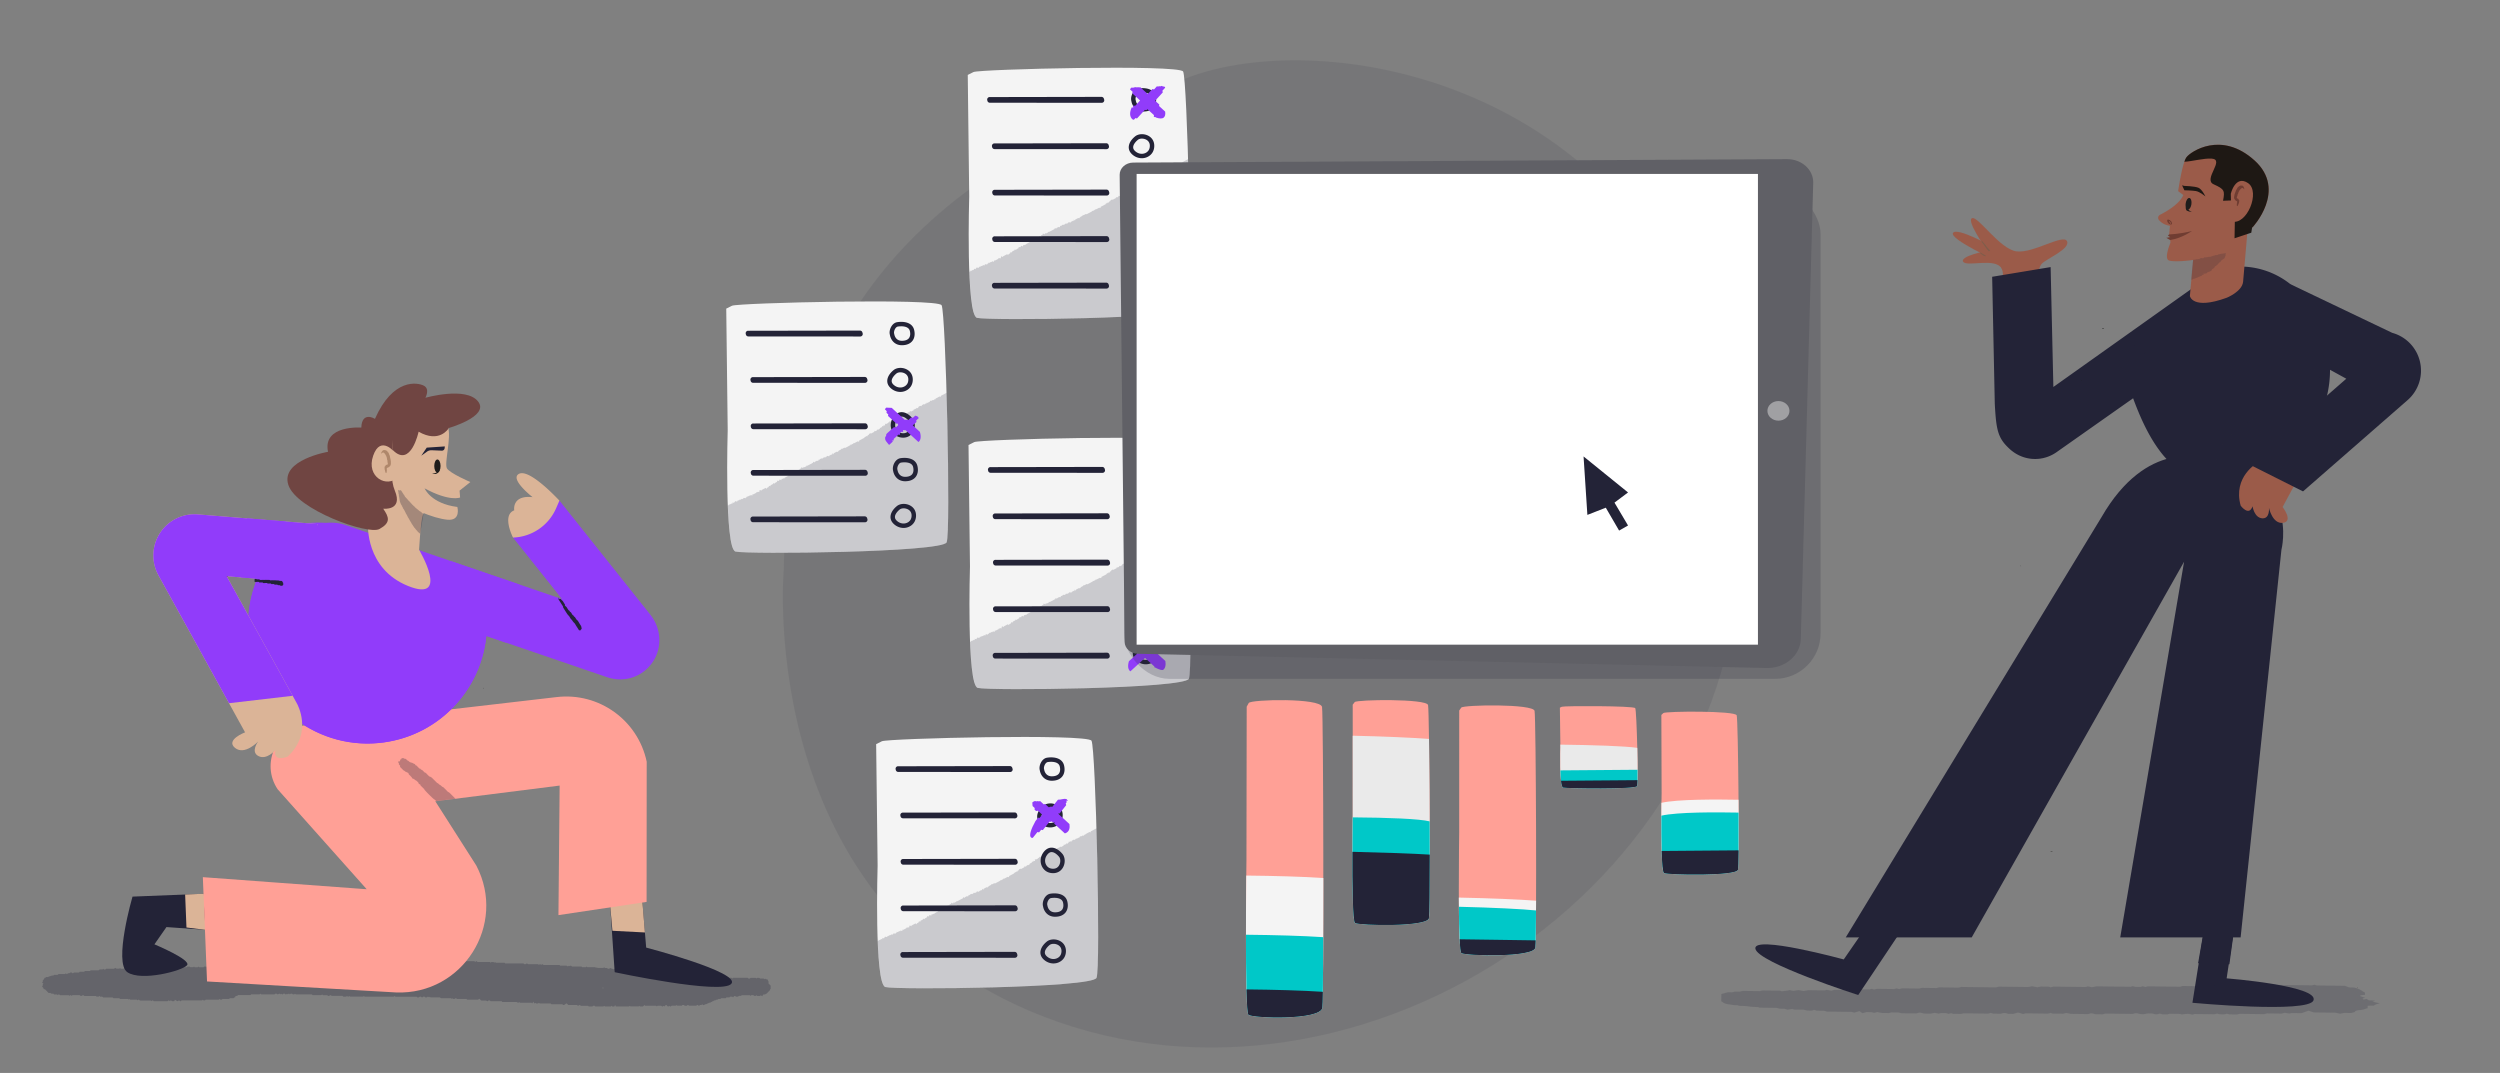 <svg xmlns="http://www.w3.org/2000/svg" viewBox="0 0 2043.94 877.18"><rect x="0" y="0" width="2043.94" height="877.18" fill="#808080" stroke="none"/><defs><clipPath id="clippath"><path d="M1648.62 205.5c-13.73-1.83-31.35-29-36.29-27.14-3.26 1.22 2.54 11.43 6.87 18.23-8.55-4.21-20.49-9.32-22.47-6.14-1.83 2.93 10.83 10.29 21.75 15.95-6.27 1.62-15.51 4.59-13.43 7.6 3.09 4.47 26.43-3.71 31.55 5.62.77 2.01 1.13 4 .85 5.85-1.47 9.5-.16 13.75-.16 13.75l27.82-4.84s.41-14.67 4.21-18.76c3.8-4.09 23.59-12.13 20.63-18.43-2.96-6.3-27.6 10.14-41.33 8.31Z" style="fill:none"/></clipPath><style>.cls-4,.cls-5,.cls-6,.cls-7{fill:#232337}.cls-8{fill:#00c8c8}.cls-9{fill:#eaeaea}.cls-10{fill:#f4f4f4}.cls-13{fill:#ffa096}.cls-14{fill:#7f5d4b}.cls-15{fill:#913cfa}.cls-17{fill:#dbb497}.cls-18{fill:#1e1c1b}.cls-20{fill:#1d1d1b}.cls-21{fill:#9b5b49}.cls-22{fill:#704542}.cls-23{fill:#703d32}.cls-24{fill:#602a1d}.cls-5{mix-blend-mode:multiply}.cls-6{opacity:.2}.cls-7{opacity:.3}</style></defs><g style="isolation:isolate"><path d="M640.78 465.63S614.36 757.67 877.1 839.47c262.74 81.81 582.89-142.09 542.92-455.7-39.97-313.6-333.09-367.1-451.92-319.12-118.83 47.98-323.58 126.74-327.32 400.98Z" style="fill:#232337;opacity:.1" id="Layer_2" data-name="Layer 2"/><g id="Layer_1" data-name="Layer 1"><path class="cls-10" d="M792.41 160.31s-2.91 97.17 6.38 99.57c9.29 2.4 169.05.74 172.61-7.54 3.57-8.28-.68-187.94-4.12-193.87-3.44-5.93-166.71-1.92-171.39.44l-4.68 2.35 1.19 99.05Z"/><path class="cls-6" d="M966.39 133.42c-.27-.14-.46-.23-.7-.36-1.09.58-2.22 1.17-3.35 1.78-.09.05-.13.18-.19.27 0 .15-.02.3-.02.43l-.71-.31c-.13.37-.24.65-.34.95l-.81-.3c-.55.29-1.13.6-1.59.84l-.86-.22c-.04.3-.06.51-.1.78-.6.32-1.24.66-1.88.99-.09.04-.22 0-.33 0-.13-.08-.26-.16-.37-.22-.05.26-.1.52-.15.79-.31-.11-.54-.19-.75-.26l-.08.52-.9.48-.44-.26c-.63.33-1.25.66-1.69.9-.19.43-.28.64-.37.84l-.66-.37-.87.46-.48-.26c-.23.3 0 .9-.25 1.16l-.43-.26-.08.61-.58.3c-.28-.1-.64-.49-.8-.23l-.17.84c-.38-.1-.68-.17-.95-.24l-.19.62-.76-.18c-.03.3-.06.52-.08.76-.67.35-1.36.72-2.05 1.09l-.56-.31c-.3.16-.59.31-.87.46l-.07.63-.47-.28-1.46.77-.25.77-.76-.29c-.36.12-.58.44-.97.35-.13-.08-.26-.16-.39-.23-.04.26-.09.52-.13.76-.6-.14-1.12-.27-1.62-.38l-.11.64c-.39.2-.77.41-1 .53-.16.41-.25.63-.32.8-.39-.08-.76-.52-.97-.18l-.07.63-.53-.29c-.32.17-.61.32-.83.44-.09.34-.16.58-.22.79l-.81-.27c-.45.05-.48.6-.66.97-.15.08-.29.16-.44.23-.29-.07-.66-.5-.87-.16-.02.22-.04.44-.06.64-.4.21-.79.42-1.13.6l-.74-.29c-.13.38-.23.67-.33.93-.5-.2-.93-.31-1.23-.03-.16.23.04.83-.39.81l-.55-.3-.06.63c-.6.32-1.18.63-1.75.93l-.89-.45c.12.53.23 1.05.26 1.19-.31.96-1.08 0-1.4.35-.05.26-.1.52-.15.79l-.98-.28c-.06.27-.11.53-.17.83-.56.3-1.15.61-1.72.91-.01.19-.02.34-.03.55-.5.26-1.03.54-1.43.76l-.85-.22-.09.76-1.16.62c-.22-.1-.47-.21-.77-.34l-.14.83-2.65 1.4-.47-.28c-.39.21-.82.43-1.25.66l-.03.56c-.38.2-.8.43-1.05.56l-.31.85c-.38-.03-.76-.51-.98-.15-.02.19-.04.41-.05.6l-.73-.32-.21.76-.49-.23c-.01.22-.02.37-.03.56-1.36.72-2.73 1.44-4.1 2.17-.03.23-.05.44-.08.68-.18.09-.37.2-.58.31l-.56-.31c-.98.52-1.96 1.04-2.94 1.55l-.56-.3-.03.55-1.82.96-.51-.23c-.01.22-.02.37-.03.51-1.51.8-3.02 1.6-4.5 2.38l-.47-.28c-.68.36-1.36.72-2.05 1.08l-.58-.32-.06.66c-.69.36-1.37.73-2.03 1.08l-.09.61-.43-.25-.3.78-.69-.36c-.81.43-1.64.87-2.47 1.32-.09.05-.12.18-.2.3v.61c-.39-.32-.75-.62-1.11-.93-.03.55-.05.92-.08 1.33l-.56-.28c-.57.3-1.16.61-1.75.93l-.06.57-1.41-.38-.85.45-.1.58-.48-.29c-.02.2-.05.4-.07.6l-.56-.3-.57.3-.54-.28c-.03.24-.06.44-.08.57-.44.23-.83.44-1.17.62l-.52-.24-1.2.64-.03.55c-.18-.09-.36-.19-.56-.29l-.58.31-.06.64-.58.31-.55-.29c-.62.33-1.2.64-1.76.93l-.08.5c-.48 0-.96-.73-1.36-.39l-.06.65c-1.56.83-3.13 1.66-4.71 2.49l-.55-.3-.07.6-1.71.9-.72-.24c-.29.25-.05.9-.47.88-.41-.21-.84-.43-1.36-.69l-.13.88c-.48.26-.97.51-1.41.75l-.18.78c-.69-.16-1.38-.52-1.4.56 0 .22-.33.27-.48.38-.32-.01-.7-.51-.92-.14-.02.19-.04.41-.06.64-.98.52-1.96 1.04-2.92 1.54l-.74-.32c-.13.37-.24.65-.33.92-.33-.09-.63-.18-.89-.25-.08.33-.15.58-.2.8-.31.18-.59.39-1.05-.05l-.07.64c-.98.52-1.96 1.04-2.93 1.55l-.06.64-.5-.3-1.18.62-.49-.29-.53 1.33c-.31-.17-.69-.39-1.04-.58l-.58.31-.08.66c-.28.05-.42.37-.82.13-.67-.39-.9 0-.91.81-.58.31-1.2.64-1.77.94-.02.26-.02.42-.03.57-.5-.4-.9-.03-1.39-.43-.03.22-.05.43-.08.66-.68.36-1.37.72-1.95 1.03l-.26.83-.69-.34-.58.31-.07.63c-.47.25-.96.5-1.44.77-.04.02-.02.13-.05.32v.47l-1.04-.79c-1.19.63-2.26 1.2-3.3 1.75l-.1.58c-.39-.23-.71-.43-1.05-.63l-.47.25c-.32.42.03 1.22-.44 1.46l-.72-.29c-.26.14-.55.29-.82.43l-.47-.28c-.03.18-.06.37-.1.63-.78.42-1.61.86-2.45 1.29-.09.05-.22.01-.33.02-.13-.08-.26-.16-.39-.23-.04.42-.08.84-.11 1.18-.57-.13-1.1-.24-1.63-.36l-.1.71-.54-.28-1.75.93-.56-.3-.07.66-.86.46-.03.48c-.66-.03-1.44-.53-1.96-.08-.11.29.04.83-.36.81l-.59-.32-1.74.92c-.2-.1-.38-.19-.51-.26l-.21.73-.73-.24-.03.54c-.18-.1-.36-.19-.55-.29l-.06.62-.49.26c-.59-.13-1.04-.23-1.5-.33.16.88-.86.53-.65 1.46-.51-.4-.91-.05-1.41-.44-.07.39.05.91-.17 1.19l-.49-.29c-.57.3-1.2.63-1.77.94l-.5-.3-.06.64c-.27.14-.53.28-.8.42.75 19.66 2.5 36.63 6.32 37.62 9.29 2.4 169.05.74 172.61-7.54 2.1-4.87 1.49-69.05-.06-122.28-1.57.83-3.18 1.68-4.63 2.45-.16.45-.24.68-.32.9Z"/><path class="cls-4" d="M933.51 129.36c-2.12 0-4.28-.62-6.19-1.84-1.38-.89-2.47-1.92-3.25-3.09-2.56-3.85-1.06-8.79 3.93-12.9 2.62-2.16 7.1-2.43 10.64-.64 3.43 1.74 5.27 5 5.05 8.96-.18 3.28-1.64 5.94-4.2 7.69a10.592 10.592 0 0 1-5.97 1.82Zm.08-16.03c-1.29 0-2.49.33-3.29 1-1.3 1.07-5.39 4.83-3.22 8.09.5.74 1.23 1.43 2.19 2.05 2.59 1.66 5.79 1.69 8.16.08 1.64-1.12 2.5-2.72 2.63-4.9.18-3.18-1.57-4.76-3.07-5.52a7.68 7.68 0 0 0-3.4-.8Zm2.27 53.43c-.2 0-.41 0-.62-.02-3.46-.19-6.21-1.77-7.96-4.58-2.15-3.45-2.12-7.84.07-11.46.92-1.53 2.03-2.73 3.27-3.56 3.84-2.57 8.79-1.08 12.91 3.9 2.17 2.62 2.44 7.09.66 10.63-1.64 3.26-4.66 5.09-8.33 5.09Zm-5.4-14.18c-1.48 2.44-1.51 5.38-.09 7.67 1.13 1.81 2.79 2.75 5.08 2.88 3.18.18 4.76-1.58 5.51-3.08 1.13-2.24 1.04-5.18-.21-6.69-1.08-1.3-4.84-5.38-8.1-3.2-.8.54-1.54 1.35-2.19 2.43Zm4.36-61.4c-6.79 0-9.36-5.46-9.81-8.48-.59-2.03-.11-4.73 1.25-6.94 1.19-1.93 2.86-3.15 4.71-3.43 5.76-.88 12.42.32 13.87 6.35.85 3.54.33 6.73-1.46 9-1.26 1.6-3.77 3.5-8.56 3.5Zm-6.24-9.11c.08.57.92 5.49 6.24 5.49 2.65 0 4.62-.73 5.72-2.12 1.09-1.38 1.37-3.48.78-5.91-1.13-4.69-8.36-3.83-9.8-3.61-1.06.16-1.82 1.16-2.18 1.75-.92 1.5-1.12 3.22-.84 4.09.03.11.06.21.07.32Zm7.59 158.5c-2.12 0-4.28-.62-6.19-1.84-1.38-.89-2.47-1.92-3.25-3.09-2.57-3.85-1.06-8.79 3.93-12.9 2.62-2.16 7.1-2.43 10.64-.64 3.43 1.74 5.27 5 5.05 8.96-.18 3.28-1.64 5.94-4.2 7.69a10.592 10.592 0 0 1-5.97 1.82Zm.08-16.03c-1.29 0-2.49.33-3.29 1-1.3 1.07-5.39 4.83-3.22 8.09.5.74 1.23 1.43 2.19 2.05 2.59 1.66 5.79 1.69 8.16.08 1.64-1.12 2.5-2.72 2.63-4.9.18-3.18-1.57-4.76-3.07-5.52a7.68 7.68 0 0 0-3.4-.8Zm1.23-22.15c-6.79 0-9.36-5.46-9.81-8.48-.59-2.03-.11-4.73 1.25-6.94 1.19-1.93 2.86-3.15 4.71-3.43 5.76-.88 12.42.32 13.87 6.35.85 3.53.33 6.73-1.46 9-1.26 1.6-3.77 3.5-8.56 3.5Zm-6.24-9.11c.08.57.92 5.49 6.24 5.49 2.65 0 4.62-.73 5.72-2.12 1.09-1.38 1.37-3.48.78-5.91-1.13-4.69-8.36-3.83-9.8-3.61-1.06.16-1.82 1.16-2.18 1.75-.92 1.5-1.12 3.22-.84 4.09.03.11.06.21.07.32ZM809.13 79.36l91.41-.16c.92 0 1.72.6 1.98 1.48l.22.77c.37 1.31-.61 2.61-1.97 2.6L809.26 84c-.97 0-1.8-.68-2-1.63l-.12-.57c-.26-1.27.7-2.45 1.99-2.46Zm3.88 37.91 91.41-.16c.92 0 1.72.6 1.98 1.48l.22.77c.37 1.31-.61 2.61-1.97 2.6l-91.51-.05c-.97 0-1.8-.68-2-1.63l-.12-.57c-.26-1.27.7-2.45 1.99-2.46Zm.25 37.91 91.41-.16c.92 0 1.72.6 1.98 1.48l.22.77c.37 1.31-.61 2.61-1.97 2.6l-91.51-.05c-.97 0-1.8-.68-2-1.63l-.12-.57c-.26-1.27.7-2.45 1.99-2.46Zm0 38.03 91.41-.16c.92 0 1.72.6 1.98 1.48l.22.77c.37 1.31-.61 2.61-1.97 2.6l-91.51-.05c-.97 0-1.8-.68-2-1.63l-.12-.57c-.26-1.27.7-2.45 1.99-2.46Zm-.25 38.04 91.41-.16c.92 0 1.72.6 1.98 1.48l.22.77c.37 1.31-.61 2.61-1.97 2.6l-91.51-.05c-.97 0-1.8-.68-2-1.63l-.12-.57c-.26-1.27.7-2.45 1.99-2.46Z"/><path class="cls-15" d="M952.63 91.25c-1.69-1.54-3.37-3.08-5.03-4.6l.25-1.12c-1.14-1.05-2.3-2.1-3.44-3.15 2.1-2.29 4.19-4.58 6.27-6.86-.12-.44-.21-.75-.36-1.3l2.3-2.52c-.11-.38-.19-.67-.2-.67-1.06-.28-2.12-.55-3.2-.82l-.22.24c-.08.08-.16.27-.23.24-1.21-.64-1.59.47-2.92-.12-.77.84-1.59 1.74-2.33 2.55-.53-.13-.83-.21-1.36-.34l-3.76 4.12c-2.04-1.87-4.07-3.72-6.11-5.59-.9.39-1.45-.17-2.25.06-1.05.29-1.57-.43-2.78.12-.8.36-1.56.13-2.4.17-.3.42-.61.85-1.01 1.42.78.71 1.51 1.38 2.15 1.97l-.28 1.25c2.12 1.94 4.25 3.89 6.38 5.85-1.31 1.44-2.64 2.89-3.89 4.26-.69.23-1.77-.55-1.94.34.09.39.2.84.3 1.3-.28-.06-.57-.13-.86-.2-.14-.02-.36-.12-.42-.06-.02.02-.04.05-.07.07-2 4.57-1.49 7.72.54 9.6.31.29.75.44 1.28.46l1.27-1.39c.29.08.59.17.71.21.32.05.53.14.59.08 2.16-2.33 4.3-4.68 6.42-7.01.36.09.66.16.96.24.21-.08.47-.1.61-.25.17-.19.34-.37.52-.56 1.79 1.63 3.57 3.26 5.33 4.87-.04.47-.08.89-.12 1.33.29.12.57.23.85.34l.77-.08-.04.34c2.93 1.01 5.27 1.19 6.55.06 1.14-1 1.46-2.68 1.16-4.83Z"/><path class="cls-10" d="M793.03 462.86s-2.91 97.17 6.38 99.57c9.29 2.4 169.05.74 172.61-7.54 3.57-8.28-.68-187.94-4.12-193.87-3.44-5.93-166.71-1.92-171.39.44l-4.68 2.35 1.19 99.05Z"/><path class="cls-6" d="M967.02 435.97c-.27-.14-.46-.23-.7-.36-1.09.58-2.22 1.17-3.35 1.78-.09.05-.13.18-.19.27 0 .15-.02.3-.02.43l-.71-.31c-.13.37-.24.65-.34.95l-.81-.3c-.55.29-1.13.6-1.59.84l-.86-.22c-.04.3-.06.51-.1.78-.6.32-1.24.66-1.88.99-.09.04-.22 0-.33 0-.13-.08-.26-.16-.37-.22-.05.26-.1.52-.15.79-.31-.11-.54-.19-.75-.26l-.08.52-.9.48-.44-.26c-.63.33-1.25.66-1.69.9-.19.43-.28.64-.37.84l-.66-.37-.87.46-.48-.26c-.23.3 0 .9-.25 1.16l-.43-.26-.08.61-.58.3c-.28-.1-.64-.49-.8-.23l-.17.84c-.38-.1-.68-.17-.95-.24l-.19.62-.76-.18c-.03.3-.06.52-.08.76-.67.35-1.36.72-2.05 1.09l-.56-.31c-.3.16-.59.31-.87.46l-.07.63-.47-.28-1.46.77-.25.77-.76-.29c-.36.12-.58.44-.97.35-.13-.08-.26-.16-.39-.23-.04.26-.09.52-.13.76-.6-.14-1.12-.27-1.62-.38l-.11.64c-.39.2-.77.41-1 .53-.16.41-.25.63-.32.8-.39-.08-.76-.52-.97-.18l-.07.63-.53-.29c-.32.17-.61.32-.83.44-.09.34-.16.58-.22.79l-.81-.27c-.45.05-.48.6-.66.97-.15.08-.29.16-.44.23-.29-.07-.66-.5-.87-.16-.02.22-.04.44-.06.64-.4.21-.79.42-1.13.6l-.74-.29c-.13.38-.23.67-.33.93-.5-.2-.93-.31-1.23-.03-.16.23.04.83-.39.81l-.55-.3-.06.63c-.6.32-1.18.63-1.75.93l-.89-.45c.12.53.23 1.05.26 1.19-.31.96-1.08 0-1.4.35-.05.26-.1.52-.15.79l-.98-.28c-.06.27-.11.53-.17.83-.56.3-1.15.61-1.72.91-.01.19-.02.34-.03.55-.5.26-1.03.54-1.43.76l-.85-.22-.09.76-1.16.62c-.22-.1-.47-.21-.77-.34l-.14.83-2.65 1.4-.47-.28c-.39.21-.82.43-1.25.66l-.03.56c-.38.2-.8.43-1.05.56l-.31.85c-.38-.03-.76-.51-.98-.15-.02.19-.04.41-.05.6l-.73-.32-.21.76-.49-.23c-.01.22-.02.37-.03.56-1.36.72-2.73 1.44-4.1 2.17-.03.23-.05.44-.08.68-.18.09-.37.2-.58.31l-.56-.31c-.98.52-1.96 1.04-2.94 1.55l-.56-.3-.03.55-1.82.96-.51-.23c-.01.22-.02.37-.03.51-1.51.8-3.02 1.6-4.5 2.38l-.47-.28c-.68.36-1.36.72-2.05 1.08l-.58-.32-.06.66c-.69.36-1.37.73-2.03 1.08l-.09.61-.43-.25-.3.78-.69-.36c-.81.43-1.64.87-2.47 1.32-.09.05-.12.18-.2.3v.61c-.39-.32-.75-.62-1.11-.93-.03.55-.05.92-.08 1.33l-.56-.28c-.57.3-1.16.61-1.75.93l-.06.57-1.41-.38-.85.45-.1.58-.48-.29c-.02.2-.05.4-.07.6l-.56-.3-.57.3-.54-.28c-.03.24-.06.44-.08.57-.44.23-.83.44-1.17.62l-.52-.24-1.2.64-.03.55c-.18-.09-.36-.19-.56-.29l-.58.31-.06.64-.58.31-.55-.29c-.62.33-1.2.64-1.76.93l-.08.5c-.48 0-.96-.73-1.36-.39l-.06.65c-1.56.83-3.13 1.66-4.71 2.49l-.55-.3-.07.6-1.71.9-.72-.24c-.29.25-.05.9-.47.88-.41-.21-.84-.43-1.36-.69l-.13.88c-.48.26-.97.51-1.41.75l-.18.78c-.69-.16-1.38-.52-1.4.56 0 .22-.33.27-.48.38-.32-.01-.7-.51-.92-.14-.02.19-.04.41-.06.64-.98.52-1.96 1.04-2.92 1.54l-.74-.32c-.13.37-.24.65-.33.92-.33-.09-.63-.18-.89-.25-.08.33-.15.58-.2.8-.31.18-.59.39-1.05-.05l-.07.64c-.98.52-1.96 1.04-2.93 1.55l-.06.64-.5-.3-1.18.62-.49-.29-.53 1.33c-.31-.17-.69-.39-1.04-.58l-.58.31-.08.66c-.28.05-.42.37-.82.13-.67-.39-.9 0-.91.81-.58.31-1.2.64-1.77.94-.02.26-.02.42-.03.57-.5-.4-.9-.03-1.39-.43-.03.22-.05.43-.08.66-.68.36-1.37.72-1.95 1.03l-.26.83-.69-.34-.58.31-.07.63c-.47.25-.96.5-1.44.77-.04.02-.02.13-.05.32v.47l-1.04-.79c-1.19.63-2.26 1.2-3.3 1.75l-.1.58c-.39-.23-.71-.43-1.05-.63l-.47.25c-.32.42.03 1.22-.44 1.46l-.72-.29c-.26.14-.55.29-.82.43l-.47-.28c-.03.18-.06.37-.1.63-.78.42-1.61.86-2.45 1.29-.09.05-.22.01-.33.02-.13-.08-.26-.16-.39-.23-.04.42-.08.84-.11 1.18-.57-.13-1.1-.24-1.63-.36l-.1.71-.54-.28-1.75.93-.56-.3-.07.66-.86.46-.03.48c-.66-.03-1.44-.53-1.96-.08-.11.29.04.83-.36.81l-.59-.32-1.74.92c-.2-.1-.38-.19-.51-.26l-.21.73-.73-.24-.03.54c-.18-.1-.36-.19-.55-.29l-.06.62-.49.26c-.59-.13-1.04-.23-1.5-.33.16.88-.86.53-.65 1.46-.51-.4-.91-.05-1.41-.44-.07.39.05.91-.17 1.19l-.49-.29c-.57.3-1.2.63-1.77.94l-.5-.3-.06.64c-.27.14-.53.28-.8.42.75 19.66 2.5 36.63 6.32 37.62 9.29 2.4 169.05.74 172.61-7.54 2.1-4.87 1.49-69.05-.06-122.28-1.57.83-3.18 1.68-4.63 2.45-.16.45-.24.68-.32.9Z"/><path class="cls-4" d="M934.14 431.9c-2.12 0-4.28-.62-6.19-1.84-1.38-.89-2.47-1.92-3.25-3.09-2.56-3.85-1.06-8.79 3.93-12.9 2.62-2.16 7.1-2.43 10.64-.64 3.43 1.74 5.27 5 5.05 8.96-.18 3.28-1.64 5.94-4.2 7.69a10.592 10.592 0 0 1-5.97 1.82Zm.08-16.03c-1.29 0-2.49.33-3.29 1-1.3 1.07-5.39 4.83-3.22 8.09.5.74 1.23 1.43 2.19 2.05 2.59 1.66 5.79 1.69 8.16.08 1.64-1.12 2.5-2.72 2.63-4.9.18-3.18-1.57-4.76-3.07-5.52a7.68 7.68 0 0 0-3.4-.8Zm2.27 53.43c-.2 0-.41 0-.62-.02-3.46-.19-6.21-1.77-7.96-4.58-2.15-3.45-2.12-7.84.07-11.46.92-1.53 2.03-2.73 3.27-3.56 3.84-2.57 8.79-1.08 12.91 3.9 2.17 2.62 2.44 7.09.66 10.63-1.64 3.26-4.66 5.09-8.33 5.09Zm-5.4-14.18c-1.48 2.44-1.51 5.38-.09 7.67 1.13 1.81 2.79 2.75 5.08 2.88 3.18.18 4.76-1.58 5.51-3.08 1.13-2.24 1.04-5.18-.21-6.69-1.08-1.3-4.84-5.38-8.1-3.2-.8.54-1.54 1.35-2.19 2.43Zm4.36-61.39c-6.79 0-9.36-5.46-9.81-8.48-.59-2.03-.11-4.73 1.25-6.94 1.19-1.93 2.86-3.15 4.71-3.43 5.76-.88 12.42.32 13.87 6.35.85 3.54.33 6.73-1.46 9-1.26 1.6-3.77 3.5-8.56 3.5Zm-6.24-9.11c.08.57.92 5.49 6.24 5.49 2.65 0 4.62-.73 5.72-2.12 1.09-1.38 1.37-3.48.78-5.91-1.13-4.69-8.36-3.83-9.8-3.61-1.06.16-1.82 1.16-2.18 1.75-.92 1.5-1.12 3.22-.84 4.09.03.11.06.21.07.32Zm7.59 158.49c-2.12 0-4.28-.62-6.19-1.84-1.38-.89-2.47-1.92-3.25-3.09-2.57-3.85-1.06-8.79 3.93-12.9 2.62-2.16 7.1-2.43 10.64-.64 3.43 1.74 5.27 5 5.05 8.96-.18 3.28-1.64 5.94-4.2 7.69a10.592 10.592 0 0 1-5.97 1.82Zm.08-16.03c-1.29 0-2.49.33-3.29 1-1.3 1.07-5.39 4.83-3.22 8.09.5.74 1.23 1.43 2.19 2.05 2.59 1.66 5.79 1.69 8.16.08 1.64-1.12 2.5-2.72 2.63-4.9.18-3.18-1.57-4.76-3.07-5.52a7.68 7.68 0 0 0-3.4-.8Zm1.23-22.15c-6.79 0-9.36-5.46-9.81-8.48-.59-2.03-.11-4.73 1.25-6.94 1.19-1.93 2.86-3.15 4.71-3.43 5.76-.88 12.42.32 13.87 6.35.85 3.53.33 6.73-1.46 9-1.26 1.6-3.77 3.5-8.56 3.5Zm-6.24-9.11c.08.57.92 5.49 6.24 5.49 2.65 0 4.62-.73 5.72-2.12 1.09-1.38 1.37-3.48.78-5.91-1.13-4.69-8.36-3.83-9.8-3.61-1.06.16-1.82 1.16-2.18 1.75-.92 1.5-1.12 3.22-.84 4.09.03.11.06.21.07.32ZM809.76 381.9l91.41-.16c.92 0 1.72.6 1.98 1.48l.22.77c.37 1.31-.61 2.61-1.97 2.6l-91.51-.05c-.97 0-1.8-.68-2-1.63l-.12-.57c-.26-1.27.7-2.45 1.99-2.46Zm3.87 37.91 91.41-.16c.92 0 1.72.6 1.98 1.48l.22.77c.37 1.31-.61 2.61-1.97 2.6l-91.51-.05c-.97 0-1.8-.68-2-1.63l-.12-.57c-.26-1.27.7-2.45 1.99-2.46Zm.26 37.91 91.41-.16c.92 0 1.72.6 1.98 1.48l.22.77c.37 1.31-.61 2.61-1.97 2.6l-91.51-.05c-.97 0-1.8-.68-2-1.63l-.12-.57c-.26-1.27.7-2.45 1.99-2.46Zm0 38.03 91.41-.16c.92 0 1.72.6 1.98 1.48l.22.77c.37 1.31-.61 2.61-1.97 2.6l-91.51-.05c-.97 0-1.8-.68-2-1.63l-.12-.57c-.26-1.27.7-2.45 1.99-2.46Zm-.26 38.04 91.41-.16c.92 0 1.72.6 1.98 1.48l.22.77c.37 1.31-.61 2.61-1.97 2.6l-91.51-.05c-.97 0-1.8-.68-2-1.63l-.12-.57c-.26-1.27.7-2.45 1.99-2.46Z"/><path class="cls-15" d="M952.75 540.4c-2.02-1.85-4.06-3.72-6.06-5.54.12-.54.19-.85.28-1.26-.75-.69-1.51-1.38-2.26-2.07 1.44-1.32 2.88-2.64 4.33-3.96-.07-.32-.14-.63-.26-1.17.47-.43 1.03-.95 1.51-1.38-.12-.54-.19-.85-.27-1.2.5-.55 1.02-1.12 1.57-1.73-.43-.52-.77-.92-1.08-1.29-1.43.06-2.8.12-4.5.19-2.07 1.9-4.23 3.87-6.42 5.87-3.29-3.01-6.59-6.03-9.9-9.04-.15-.14-.43-.13-.65-.19-.31.09-.61.19-.93.28l-.96-.88c-1.57.47-3.09.92-4.62 1.37l-1.57 1.69c.08.74.16 1.48.28 2.61 2.09 1.92 4.43 4.05 6.76 6.2.06.06 0 .26-.01.4-.07.31-.14.62-.21.96l3.25 2.98-8.06 7.37c-1.19 4.02-.69 6.92 1.18 8.29 3.99-3.65 7.99-7.32 12-10.98 2.56 2.35 5.12 4.68 7.68 7.04.06.06-.04.29-.02.19l-.06.33c.33.17.66.34.97.49l.14-.04c.23.04.34.15.4.29 2.92 1.4 5.02 1.97 5.85 1.34 1.46-1.12 2.25-3.5 1.66-7.17Z"/><rect class="cls-6" x="918.96" y="154.22" width="569.49" height="400.78" rx="37.16" ry="37.16"/><path style="fill:#fff" d="M927.93 137.8h519.54v389.67H927.93z"/><path d="M1305.19 381.69s-56.82-173.59 55.22-179.34c112.04-5.75 36.9 201.7-117.69 77.11-154.59-124.58-261.13-91.32-250.98 0s115 153.16 174.19 100.26c59.19-52.9-45.66-148.86-186.03 86.83" style="stroke:#ffa096;stroke-dasharray:0 12;stroke-miterlimit:10;stroke-width:6px;fill:none"/><path class="cls-4" d="m1297.8 420.97-3.12-47.79 36.36 29.44-11.08 8.31 11.08 18.7-7.3 4.16-10.88-18.71-15.06 5.89z"/><path d="m930.51 534.53 513.78 11.62c15.1.34 27.64-10.28 28.01-23.72l10.14-372.86c.33-10.71-9.38-19.53-21.41-19.46l-534.54 2.81c-6.17.03-11.14 4.52-11.08 10.01l4.04 381.77c.06 5.41 4.98 9.78 11.06 9.83Zm506.74-392.3v384.86H929.27V142.23h507.98Z" style="fill:#606066"/><ellipse cx="1454.01" cy="335.91" rx="9.02" ry="8.02" style="opacity:.4;fill:#fff"/><path class="cls-10" d="M717.52 707.44s-2.91 97.17 6.38 99.57c9.29 2.4 169.05.74 172.61-7.54 3.57-8.28-.68-187.94-4.12-193.87-3.44-5.93-166.71-1.92-171.39.44l-4.68 2.35 1.19 99.05Z"/><path class="cls-6" d="M891.5 680.55c-.27-.14-.46-.23-.7-.36-1.09.58-2.22 1.17-3.35 1.78-.09.05-.13.18-.19.27 0 .15-.02.3-.02.43l-.71-.31c-.13.37-.24.65-.34.95l-.81-.3c-.55.29-1.13.6-1.59.84l-.86-.22c-.04.3-.06.51-.1.78-.6.32-1.24.66-1.88.99-.09.04-.22 0-.33 0-.13-.08-.26-.16-.37-.22-.05.26-.1.52-.15.79-.31-.11-.54-.19-.75-.26l-.08.52-.9.48-.44-.26c-.63.33-1.25.66-1.69.9-.19.43-.28.64-.37.84l-.66-.37-.87.46-.48-.26c-.23.3 0 .9-.25 1.16l-.43-.26-.08.61-.58.3c-.28-.1-.64-.49-.8-.23l-.17.84c-.38-.1-.68-.17-.95-.24l-.19.62-.76-.18c-.03.3-.06.52-.08.76-.67.35-1.36.72-2.05 1.09l-.56-.31c-.3.16-.59.31-.87.46l-.07.63-.47-.28-1.46.77-.25.77-.76-.29c-.36.12-.58.44-.97.35-.13-.08-.26-.16-.39-.23-.04.26-.09.52-.13.76-.6-.14-1.12-.27-1.62-.38l-.11.64c-.39.2-.77.41-1 .53-.16.41-.25.63-.32.8-.39-.08-.76-.52-.97-.18l-.07.63-.53-.29c-.32.17-.61.32-.83.44-.09.34-.16.58-.22.79l-.81-.27c-.45.05-.48.6-.66.97-.15.08-.29.16-.44.23-.29-.07-.66-.5-.87-.16-.02.22-.04.44-.06.64-.4.21-.79.42-1.13.6l-.74-.29c-.13.38-.23.67-.33.93-.5-.2-.93-.31-1.23-.03-.16.23.04.83-.39.81l-.55-.3-.06.63c-.6.32-1.18.63-1.75.93l-.89-.45c.12.53.23 1.05.26 1.19-.31.96-1.08 0-1.4.35-.05.26-.1.52-.15.79l-.98-.28c-.06.27-.11.53-.17.83-.56.3-1.15.61-1.72.91-.01.19-.02.34-.03.55-.5.26-1.03.54-1.43.76l-.85-.22-.09.76-1.16.62c-.22-.1-.47-.21-.77-.34l-.14.83-2.65 1.4-.47-.28c-.39.21-.82.43-1.25.66l-.03.56c-.38.2-.8.43-1.05.56l-.31.85c-.38-.03-.76-.51-.98-.15-.02.19-.04.41-.05.6l-.73-.32-.21.76-.49-.23c-.01.22-.02.37-.03.56-1.36.72-2.73 1.44-4.1 2.17-.03.23-.05.44-.08.68-.18.09-.37.2-.58.31l-.56-.31c-.98.52-1.96 1.04-2.94 1.55l-.56-.3-.03.55-1.82.96-.51-.23c-.01.22-.02.37-.03.51-1.51.8-3.02 1.6-4.5 2.38l-.47-.28c-.68.36-1.36.72-2.05 1.08l-.58-.32-.06.66c-.69.36-1.37.73-2.03 1.08l-.09.61-.43-.25-.3.78-.69-.36c-.81.43-1.64.87-2.47 1.32-.09.05-.12.18-.2.3v.61c-.39-.32-.75-.62-1.11-.93-.03.55-.05.92-.08 1.33l-.56-.28c-.57.3-1.16.61-1.75.93l-.06.57-1.41-.38-.85.45-.1.58-.48-.29c-.02.2-.05.4-.07.6l-.56-.3-.57.3-.54-.28c-.03.24-.06.44-.08.57-.44.23-.83.44-1.17.62l-.52-.24-1.2.64-.03.55c-.18-.09-.36-.19-.56-.29l-.58.31-.06.64-.58.31-.55-.29c-.62.33-1.2.64-1.76.93l-.08.5c-.48 0-.96-.73-1.36-.39l-.06.65c-1.56.83-3.13 1.66-4.71 2.49l-.55-.3-.07.6-1.71.9-.72-.24c-.29.25-.05.9-.47.88-.41-.21-.84-.43-1.36-.69l-.13.88c-.48.26-.97.51-1.41.75l-.18.78c-.69-.16-1.38-.52-1.4.56 0 .22-.33.27-.48.38-.32-.01-.7-.51-.92-.14-.02.19-.04.41-.06.64-.98.52-1.96 1.04-2.92 1.54l-.74-.32c-.13.37-.24.65-.33.92-.33-.09-.63-.18-.89-.25-.08.33-.15.58-.2.8-.31.18-.59.39-1.05-.05l-.07.64c-.98.52-1.96 1.04-2.93 1.55l-.06.64-.5-.3-1.18.62-.49-.29-.53 1.33c-.31-.17-.69-.39-1.04-.58l-.58.31-.08.66c-.28.05-.42.37-.82.13-.67-.39-.9 0-.91.81-.58.31-1.2.64-1.77.94-.02.26-.02.42-.03.57-.5-.4-.9-.03-1.39-.43-.03.22-.05.43-.08.66-.68.36-1.37.72-1.95 1.03l-.26.83-.69-.34-.58.31-.07.63c-.47.25-.96.5-1.44.77-.04.02-.02.13-.05.32v.47l-1.04-.79c-1.19.63-2.26 1.2-3.3 1.75l-.1.58c-.39-.23-.71-.43-1.05-.63l-.47.25c-.32.42.03 1.22-.44 1.46l-.72-.29c-.26.14-.55.29-.82.43l-.47-.28c-.03.18-.06.37-.1.63-.78.42-1.61.86-2.45 1.29-.09.05-.22.01-.33.02-.13-.08-.26-.16-.39-.23-.04.42-.08.84-.11 1.18-.57-.13-1.1-.24-1.63-.36l-.1.71-.54-.28-1.75.93-.56-.3-.07.66-.86.46-.03.48c-.66-.03-1.44-.53-1.96-.08-.11.29.04.83-.36.81l-.59-.32-1.74.92c-.2-.1-.38-.19-.51-.26l-.21.73-.73-.24-.03.54c-.18-.1-.36-.19-.55-.29l-.06.62-.49.26c-.59-.13-1.04-.23-1.5-.33.16.88-.86.53-.65 1.46-.51-.4-.91-.05-1.41-.44-.07.39.05.91-.17 1.19l-.49-.29c-.57.3-1.2.63-1.77.94l-.5-.3-.06.64c-.27.14-.53.28-.8.42.75 19.66 2.5 36.63 6.32 37.62 9.29 2.4 169.05.74 172.61-7.54 2.1-4.87 1.49-69.05-.06-122.28-1.57.83-3.18 1.68-4.63 2.45-.16.45-.24.68-.32.9Z"/><path class="cls-4" d="M858.63 676.49c-2.12 0-4.28-.62-6.19-1.84-1.38-.89-2.47-1.92-3.25-3.09-2.56-3.85-1.06-8.79 3.93-12.9 2.62-2.16 7.1-2.43 10.64-.64 3.43 1.74 5.27 5 5.05 8.96-.18 3.28-1.64 5.94-4.2 7.69a10.592 10.592 0 0 1-5.97 1.82Zm.08-16.03c-1.29 0-2.49.33-3.29 1-1.3 1.07-5.39 4.83-3.22 8.09.5.74 1.23 1.43 2.19 2.05 2.59 1.66 5.79 1.69 8.16.08 1.64-1.12 2.5-2.72 2.63-4.9.18-3.18-1.57-4.76-3.07-5.52a7.68 7.68 0 0 0-3.4-.8Zm2.26 53.42c-.2 0-.41 0-.62-.02-3.46-.19-6.21-1.77-7.96-4.58-2.15-3.45-2.12-7.84.07-11.46.92-1.53 2.03-2.73 3.27-3.56 3.84-2.57 8.79-1.08 12.91 3.9 2.17 2.62 2.44 7.09.66 10.63-1.64 3.26-4.66 5.09-8.33 5.09Zm-5.4-14.18c-1.48 2.44-1.51 5.38-.09 7.67 1.13 1.81 2.79 2.75 5.08 2.88 3.18.18 4.76-1.58 5.51-3.08 1.13-2.24 1.04-5.18-.21-6.69-1.08-1.3-4.84-5.38-8.1-3.2-.8.54-1.54 1.35-2.19 2.43Zm4.37-61.39c-6.79 0-9.36-5.46-9.81-8.48-.59-2.03-.11-4.73 1.25-6.94 1.19-1.93 2.86-3.15 4.71-3.43 5.76-.88 12.42.32 13.87 6.35.85 3.54.33 6.73-1.46 9-1.26 1.6-3.77 3.5-8.56 3.5Zm-6.24-9.11c.08.57.92 5.49 6.24 5.49 2.65 0 4.62-.73 5.72-2.12 1.09-1.38 1.37-3.48.78-5.91-1.13-4.69-8.36-3.83-9.8-3.61-1.06.16-1.82 1.16-2.18 1.75-.92 1.5-1.12 3.22-.84 4.09.03.11.06.21.07.32Zm7.59 158.49c-2.12 0-4.28-.62-6.19-1.84-1.38-.89-2.47-1.92-3.25-3.09-2.57-3.85-1.06-8.79 3.93-12.9 2.62-2.16 7.1-2.43 10.64-.64 3.43 1.74 5.27 5 5.05 8.96-.18 3.28-1.64 5.94-4.2 7.69a10.592 10.592 0 0 1-5.97 1.82Zm.08-16.03c-1.29 0-2.49.33-3.29 1-1.3 1.07-5.39 4.83-3.22 8.09.5.74 1.23 1.43 2.19 2.05 2.59 1.66 5.79 1.69 8.16.08 1.64-1.12 2.5-2.72 2.63-4.9.18-3.18-1.57-4.76-3.07-5.52a7.68 7.68 0 0 0-3.4-.8Zm1.23-22.15c-6.79 0-9.36-5.46-9.81-8.48-.59-2.03-.11-4.73 1.25-6.94 1.19-1.93 2.86-3.15 4.71-3.43 5.76-.88 12.42.32 13.87 6.35.85 3.53.33 6.73-1.46 9-1.26 1.6-3.77 3.5-8.56 3.5Zm-6.24-9.11c.08.57.92 5.49 6.24 5.49 2.65 0 4.62-.73 5.72-2.12 1.09-1.38 1.37-3.48.78-5.91-1.13-4.69-8.36-3.83-9.8-3.61-1.06.16-1.82 1.16-2.18 1.75-.92 1.5-1.12 3.22-.84 4.09.03.11.06.21.07.32ZM734.24 626.48l91.41-.16c.92 0 1.72.6 1.98 1.48l.22.77c.37 1.31-.61 2.61-1.97 2.6l-91.51-.05c-.97 0-1.8-.68-2-1.63l-.12-.57c-.26-1.27.7-2.45 1.99-2.46Zm3.88 37.91 91.41-.16c.92 0 1.72.6 1.98 1.48l.22.77c.37 1.31-.61 2.61-1.97 2.6l-91.51-.05c-.97 0-1.8-.68-2-1.63l-.12-.57c-.26-1.27.7-2.45 1.99-2.46Zm.25 37.91 91.41-.16c.92 0 1.72.6 1.98 1.48l.22.77c.37 1.31-.61 2.61-1.97 2.6l-91.51-.05c-.97 0-1.8-.68-2-1.63l-.12-.57c-.26-1.27.7-2.45 1.99-2.46Zm0 38.04 91.41-.16c.92 0 1.72.6 1.98 1.48l.22.77c.37 1.31-.61 2.61-1.97 2.6l-91.51-.05c-.97 0-1.8-.68-2-1.63l-.12-.57c-.26-1.27.7-2.45 1.99-2.46Zm-.25 38.03 91.41-.16c.92 0 1.72.6 1.98 1.48l.22.77c.37 1.31-.61 2.61-1.97 2.6l-91.51-.05c-.97 0-1.8-.68-2-1.63l-.12-.57c-.26-1.27.7-2.45 1.99-2.46Z"/><path class="cls-15" d="m874.35 673.71-9.53-8.72c.45.08.89.15 1.35.23 1.84-2.31 3.69-4.63 5.53-6.95-.13-.46-.26-.92-.4-1.4.28-.35.56-.71.81-1.02-.12-.48-.22-.9-.31-1.27.44.04.8.08 1.37.13-.52-.61-.87-1.01-1.2-1.39-2.73-.66-4.33.67-6.99.47-1.52 1.9-3.13 3.93-4.67 5.87-.52-.11-.82-.17-1.35-.28l-.28.36c-.53.1-.9.17-1.3.24-.99-.91-1.98-1.82-2.92-2.67-.45.14-.75.23-1.11.34-.98-.9-1.98-1.81-2.98-2.73-1.33.69-1.9-.39-3.21.28-.85-.61-1.93-.17-3.17.88.07.96.14 1.83.21 2.91.54.5 1.2 1.09 1.79 1.64-.1.46-.17.77-.24 1.08.54.54.88 1.32 1.82 1.36.35-.11.65-.2.96-.29 1.17 1.07 2.34 2.14 3.5 3.21l.1-.03c-.74.93-1.49 1.87-2.21 2.78-.52-.11-.82-.17-1.16-.24-.72.9-1.45 1.82-2.17 2.73-3.59 6.51-5.5 11.76-3.61 13.56.52.11.82.17 1.35.28l3.84-4.82c.52.11.82.17 1.35.28l1.71-2.14c.52.11.82.17 1.35.28 1.82-2.29 3.72-4.68 5.55-6.97.52.11.82.17 1.17.24l.43-.54c.39.36.79.72 1.18 1.08.47-.11.87-.2 1.27-.29-.08.38-.15.69-.27 1.23 2.89 2.65 5.8 5.3 8.7 7.96.44-.14.86-.31 1.26-.54 2.32-1.32 2.99-3.88 2.48-7.11Z"/><path class="cls-10" d="M594.96 351.38s-2.91 97.17 6.38 99.57c9.29 2.4 169.05.74 172.61-7.54 3.57-8.28-.68-187.94-4.12-193.87-3.44-5.93-166.71-1.92-171.39.44l-4.68 2.35 1.19 99.05Z"/><path class="cls-6" d="M768.94 324.49c-.27-.14-.46-.23-.7-.36-1.09.58-2.22 1.17-3.35 1.78-.09.05-.13.18-.19.27 0 .15-.02.3-.02.43l-.71-.31c-.13.37-.24.65-.34.95l-.81-.3c-.55.29-1.13.6-1.59.84l-.86-.22c-.04.3-.06.51-.1.78-.6.32-1.24.66-1.88.99-.09.04-.22 0-.33 0-.13-.08-.26-.16-.37-.22-.05.26-.1.52-.15.79-.31-.11-.54-.19-.75-.26l-.08.52-.9.48-.44-.26c-.63.33-1.25.66-1.69.9-.19.43-.28.64-.37.84l-.66-.37-.87.46-.48-.26c-.23.3 0 .9-.25 1.16l-.43-.26-.08.61-.58.3c-.28-.1-.64-.49-.8-.23l-.17.84c-.38-.1-.68-.17-.95-.24l-.19.62-.76-.18c-.03.3-.06.52-.08.76-.67.35-1.36.72-2.05 1.09l-.56-.31c-.3.16-.59.31-.87.46l-.07.63-.47-.28-1.46.77-.25.77-.76-.29c-.36.12-.58.44-.97.35-.13-.08-.26-.16-.39-.23-.04.26-.09.52-.13.76-.6-.14-1.12-.27-1.62-.38l-.11.64c-.39.2-.77.41-1 .53-.16.41-.25.63-.32.8-.39-.08-.76-.52-.97-.18l-.07.63-.53-.29c-.32.17-.61.32-.83.44-.09.34-.16.58-.22.79l-.81-.27c-.45.05-.48.6-.66.97-.15.08-.29.16-.44.23-.29-.07-.66-.5-.87-.16-.02.22-.04.44-.06.64-.4.21-.79.42-1.13.6l-.74-.29c-.13.38-.23.67-.33.93-.5-.2-.93-.31-1.23-.03-.16.23.04.83-.39.81l-.55-.3-.06.63c-.6.32-1.18.63-1.75.93l-.89-.45c.12.53.23 1.05.26 1.19-.31.96-1.08 0-1.4.35-.05.26-.1.52-.15.79l-.98-.28c-.06.27-.11.53-.17.83-.56.3-1.15.61-1.72.91-.01.19-.02.34-.03.55-.5.26-1.03.54-1.43.76l-.85-.22-.09.76-1.16.62c-.22-.1-.47-.21-.77-.34l-.14.83-2.65 1.4-.47-.28c-.39.21-.82.43-1.25.66l-.03.56c-.38.2-.8.43-1.05.56l-.31.85c-.38-.03-.76-.51-.98-.15-.02.19-.04.41-.05.6l-.73-.32-.21.76-.49-.23c-.01.22-.02.37-.03.56-1.36.72-2.73 1.44-4.1 2.17-.03.23-.05.44-.08.68-.18.09-.37.2-.58.31l-.56-.31c-.98.52-1.96 1.04-2.94 1.55l-.56-.3-.03.55-1.82.96-.51-.23c-.01.22-.02.37-.03.51-1.51.8-3.02 1.6-4.5 2.38l-.47-.28c-.68.36-1.36.72-2.05 1.08l-.58-.32-.06.66c-.69.36-1.37.73-2.03 1.08l-.09.61-.43-.25-.3.78-.69-.36c-.81.43-1.64.87-2.47 1.32-.09.05-.12.18-.2.3v.61c-.39-.32-.75-.62-1.11-.93-.03.55-.05.92-.08 1.33l-.56-.28c-.57.3-1.16.61-1.75.93l-.06.57-1.41-.38-.85.45-.1.58-.48-.29c-.02.2-.05.4-.07.6l-.56-.3-.57.3-.54-.28c-.03.24-.06.44-.08.57-.44.23-.83.44-1.17.62l-.52-.24-1.2.64-.03.55c-.18-.09-.36-.19-.56-.29l-.58.31-.06.64-.58.31-.55-.29c-.62.33-1.2.64-1.76.93l-.08.5c-.48 0-.96-.73-1.36-.39l-.06.65c-1.56.83-3.13 1.66-4.71 2.49l-.55-.3-.07.6-1.71.9-.72-.24c-.29.25-.05.9-.47.88-.41-.21-.84-.43-1.36-.69l-.13.88c-.48.26-.97.51-1.41.75l-.18.78c-.69-.16-1.38-.52-1.4.56 0 .22-.33.27-.48.38-.32-.01-.7-.51-.92-.14-.02.19-.04.41-.06.64-.98.52-1.96 1.04-2.92 1.54l-.74-.32c-.13.37-.24.65-.33.92-.33-.09-.63-.18-.89-.25-.08.33-.15.58-.2.8-.31.18-.59.39-1.05-.05l-.07.64c-.98.52-1.96 1.04-2.93 1.55l-.06.64-.5-.3-1.18.62-.49-.29-.53 1.33c-.31-.17-.69-.39-1.04-.58l-.58.31-.08.66c-.28.05-.42.37-.82.13-.67-.39-.9 0-.91.81-.58.31-1.2.64-1.77.94-.02.26-.02.42-.03.57-.5-.4-.9-.03-1.39-.43-.03.22-.05.43-.08.66-.68.36-1.37.72-1.95 1.03l-.26.83-.69-.34-.58.31-.07.63c-.47.25-.96.5-1.44.77-.04.02-.02.13-.05.32v.47l-1.04-.79c-1.19.63-2.26 1.2-3.3 1.75l-.1.58c-.39-.23-.71-.43-1.05-.63l-.47.25c-.32.42.03 1.22-.44 1.46l-.72-.29c-.26.14-.55.29-.82.43l-.47-.28c-.03.18-.06.37-.1.63-.78.42-1.61.86-2.45 1.29-.09.05-.22.01-.33.02-.13-.08-.26-.16-.39-.23-.04.42-.08.84-.11 1.18-.57-.13-1.1-.24-1.63-.36l-.1.71-.54-.28-1.75.93-.56-.3-.07.66-.86.46-.03.48c-.66-.03-1.44-.53-1.96-.08-.11.29.04.83-.36.81l-.59-.32-1.74.92c-.2-.1-.38-.19-.51-.26l-.21.73-.73-.24-.03.54c-.18-.1-.36-.19-.55-.29l-.06.62-.49.26c-.59-.13-1.04-.23-1.5-.33.16.88-.86.53-.65 1.46-.51-.4-.91-.05-1.41-.44-.07.39.05.91-.17 1.19l-.49-.29c-.57.3-1.2.63-1.77.94l-.5-.3-.06.64c-.27.14-.53.28-.8.42.75 19.66 2.5 36.63 6.32 37.62 9.29 2.4 169.05.74 172.61-7.54 2.1-4.87 1.49-69.05-.06-122.28-1.57.83-3.18 1.68-4.63 2.45-.16.45-.24.68-.32.9Z"/><path class="cls-4" d="M736.07 320.43c-2.12 0-4.28-.62-6.19-1.84-1.38-.89-2.47-1.92-3.25-3.09-2.56-3.85-1.06-8.79 3.93-12.9 2.62-2.16 7.1-2.43 10.64-.64 3.43 1.74 5.27 5 5.05 8.96-.18 3.28-1.64 5.94-4.2 7.69a10.592 10.592 0 0 1-5.97 1.82Zm.08-16.03c-1.29 0-2.49.33-3.29 1-1.3 1.07-5.39 4.83-3.22 8.09.5.74 1.23 1.43 2.19 2.05 2.59 1.66 5.79 1.69 8.16.08 1.64-1.12 2.5-2.72 2.63-4.9.18-3.18-1.57-4.76-3.07-5.52a7.68 7.68 0 0 0-3.4-.8Zm2.26 53.43c-.2 0-.41 0-.62-.02-3.46-.19-6.21-1.77-7.96-4.58-2.15-3.45-2.12-7.84.07-11.46.92-1.53 2.03-2.73 3.27-3.56 3.84-2.57 8.79-1.08 12.91 3.9 2.17 2.62 2.44 7.09.66 10.63-1.64 3.26-4.66 5.09-8.33 5.09Zm-5.4-14.18c-1.48 2.44-1.51 5.38-.09 7.67 1.13 1.81 2.79 2.75 5.08 2.88 3.18.18 4.76-1.58 5.51-3.08 1.13-2.24 1.04-5.18-.21-6.69-1.08-1.3-4.84-5.38-8.1-3.2-.8.54-1.54 1.35-2.19 2.43Zm4.36-61.4c-6.79 0-9.36-5.46-9.81-8.48-.59-2.03-.11-4.73 1.25-6.94 1.19-1.93 2.86-3.15 4.71-3.43 5.76-.88 12.42.32 13.87 6.35.85 3.54.33 6.73-1.46 9-1.26 1.6-3.77 3.5-8.56 3.5Zm-6.24-9.11c.08.57.92 5.49 6.24 5.49 2.65 0 4.62-.73 5.72-2.12 1.09-1.38 1.37-3.48.78-5.91-1.13-4.69-8.36-3.83-9.8-3.61-1.06.16-1.82 1.16-2.18 1.75-.92 1.5-1.12 3.22-.84 4.09.03.11.06.21.07.32Zm7.6 158.49c-2.12 0-4.28-.62-6.19-1.84-1.38-.89-2.47-1.92-3.25-3.09-2.57-3.85-1.06-8.79 3.93-12.9 2.62-2.16 7.1-2.43 10.64-.64 3.43 1.74 5.27 5 5.05 8.96-.18 3.28-1.64 5.94-4.2 7.69a10.592 10.592 0 0 1-5.97 1.82Zm.08-16.03c-1.29 0-2.49.33-3.29 1-1.3 1.07-5.39 4.83-3.22 8.09.5.74 1.23 1.43 2.19 2.05 2.59 1.66 5.79 1.69 8.16.08 1.64-1.12 2.5-2.72 2.63-4.9.18-3.18-1.57-4.76-3.07-5.52a7.68 7.68 0 0 0-3.4-.8Zm1.23-22.14c-6.79 0-9.36-5.46-9.81-8.48-.59-2.03-.11-4.73 1.25-6.94 1.19-1.93 2.86-3.15 4.71-3.43 5.76-.88 12.42.32 13.87 6.35.85 3.53.33 6.73-1.46 9-1.26 1.6-3.77 3.5-8.56 3.5Zm-6.24-9.11c.08.57.92 5.49 6.24 5.49 2.65 0 4.62-.73 5.72-2.12 1.09-1.38 1.37-3.48.78-5.91-1.13-4.69-8.36-3.83-9.8-3.61-1.06.16-1.82 1.16-2.18 1.75-.92 1.5-1.12 3.22-.84 4.09.03.11.06.21.07.32ZM611.68 270.43l91.41-.16c.92 0 1.72.6 1.98 1.48l.22.77c.37 1.31-.61 2.61-1.97 2.6l-91.51-.05c-.97 0-1.8-.68-2-1.63l-.12-.57c-.26-1.27.7-2.45 1.99-2.46Zm3.88 37.91 91.41-.16c.92 0 1.72.6 1.98 1.48l.22.77c.37 1.31-.61 2.61-1.97 2.6l-91.51-.05c-.97 0-1.8-.68-2-1.63l-.12-.57c-.26-1.27.7-2.45 1.99-2.46Zm.25 37.91 91.41-.16c.92 0 1.72.6 1.98 1.48l.22.77c.37 1.31-.61 2.61-1.97 2.6l-91.51-.05c-.97 0-1.8-.68-2-1.63l-.12-.57c-.26-1.27.7-2.45 1.99-2.46Zm0 38.03 91.41-.16c.92 0 1.72.6 1.98 1.48l.22.77c.37 1.31-.61 2.61-1.97 2.6l-91.51-.05c-.97 0-1.8-.68-2-1.63l-.12-.57c-.26-1.27.7-2.45 1.99-2.46Zm-.25 38.04 91.41-.16c.92 0 1.72.6 1.98 1.48l.22.77c.37 1.31-.61 2.61-1.97 2.6l-91.51-.05c-.97 0-1.8-.68-2-1.63l-.12-.57c-.26-1.27.7-2.45 1.99-2.46Z"/><path class="cls-15" d="M752.07 353.08c-1.94-1.78-3.88-3.55-5.82-5.33.98-.89 1.98-1.79 3.04-2.75-.06-.35-.13-.79-.21-1.26.66-.71 1.46-1.32 2.07-1.92-.81-1.74-1.76-1.58-2.82-2.02-.66.6-1.39 1.26-2.04 1.85-.53-.16-.84-.26-1.28-.39-.77.7-1.6 1.45-2.43 2.2-.4-.08-.78-.15-1.31-.26l-.26-.24c-.53.16-.84.26-1.19.36-3.66-3.35-7.34-6.72-10.79-9.87-1.7-.07-3.07-.13-4.5-.19-.31.37-.65.78-1.08 1.29.55.61 1.07 1.18 1.57 1.73-.08.35-.15.66-.27 1.2.47.43 1.03.95 1.51 1.38-.12.54-.19.85-.26 1.17 2.4 2.2 4.8 4.39 7.15 6.54.45-.14.76-.23 1.02-.31.03.52.06 1.02.08 1.49-.66.59-1.31 1.18-1.97 1.78-.47-.12-.91-.24-1.39-.36-1.94 1.76-3.9 3.53-5.86 5.31-.23.36-.43.71-.6 1.04l.09.47c-.06.22-.05.51-.19.65-.17.17-.35.32-.53.49-.75 2.94 1.34 4.38 3.1 6.65.99-.89 1.99-1.8 2.97-2.69-.09-.41-.16-.71-.26-1.2.33.06.69.12 1.17.21-.04-.33-.08-.71-.14-1.2 1.28-1.16 2.62-2.37 4.02-3.64.33.08.77.2 1.22.31-.04-.27-.09-.55-.14-.89.02-1.01.96-1.17 1.44-1.74.44.11.85.21 1.24.31-.07-.49-.13-.92-.22-1.54.5.02 1.01.04 2 .07l.11-.1 10.6 9.7c1.86-1.37 2.37-4.27 1.18-8.29Z"/><path class="cls-13" d="M1019.06 703.36s-1.63 123.25 1.61 126.24c3.24 2.99 59.13 4.74 60.43-5.77 1.3-10.52.94-238.33-.23-245.83s-58.3-6.25-59.95-3.24l-1.65 3.01-.2 125.6Zm173.95-23.56s-1.45 97.02 1.79 99.37c3.24 2.36 59.13 3.82 60.42-4.46 1.28-8.28.59-187.61-.59-193.52-1.18-5.91-58.31-5-59.96-2.64l-1.65 2.37-.02 98.87Zm165.48-30.82s-1.22 63.27 2.03 64.82c3.25 1.55 59.14 2.63 60.41-2.76 1.26-5.4.15-122.36-1.04-126.21-1.19-3.86-58.32-3.4-59.96-1.86l-1.64 1.54.21 64.48Zm-82.74-37.83s-1 31.96 2.25 32.75c3.25.79 59.15 1.53 60.4-1.19 1.25-2.72-.26-61.81-1.47-63.76s-58.33-1.91-59.97-1.14l-1.64.77.43 32.57Zm-169.76 53.99s-1.38 87.33 1.86 89.45c3.24 2.12 59.14 3.48 60.41-3.97 1.28-7.45.46-168.87-.72-174.19-1.18-5.32-58.31-4.54-59.96-2.41l-1.64 2.13.05 89Z"/><path class="cls-10" d="M1081.1 823.82c.58-4.72.83-53.25.82-105.98-16.58-1.13-39.76-1.76-63-2-.31 31.39-.85 111.35 1.75 113.75 3.24 2.99 59.13 4.74 60.43-5.77Z"/><path class="cls-8" d="M1081.1 823.82c.4-3.2.64-26.51.75-57.61-16.64-1.13-39.9-1.76-63.19-2-.01 31.55.38 63.87 2.02 65.38 3.24 2.99 59.13 4.74 60.43-5.77Z"/><path class="cls-4" d="M1081.1 823.82c.16-1.29.29-5.88.41-12.94-16.52-1.11-39.44-1.73-62.44-1.97.3 11.81.81 19.94 1.61 20.68 3.24 2.99 59.13 4.74 60.43-5.77Z"/><path class="cls-9" d="M1105.99 665.14s-1.38 87.33 1.86 89.45c3.24 2.12 59.14 3.48 60.41-3.97.96-5.61.74-98.65.06-146.45-12.97-1.06-36.76-2.12-62.37-2.67l.03 63.63Z"/><path class="cls-8" d="M1168.26 750.62c.59-3.46.74-40.21.6-79.07-8.39-2.13-33.96-3.09-62.92-3.3-.21 15.56-.97 84.46 1.9 86.34 3.24 2.12 59.14 3.48 60.41-3.97Z"/><path class="cls-4" d="M1105.71 696.42c-.08 25.29.21 56.9 2.14 58.17 3.24 2.12 59.14 3.48 60.41-3.97.45-2.63.64-24.49.65-51.9-13.54-.88-36.64-1.67-63.2-2.3Z"/><path class="cls-10" d="M1192.7 733.84c.1 22.73.59 44.24 2.1 45.34 3.24 2.36 59.13 3.82 60.42-4.46.35-2.27.56-17.42.64-38.33-13.92-1.04-37.82-2.06-63.15-2.55Z"/><path class="cls-8" d="M1192.75 741.35c.17 19.75.71 36.85 2.05 37.83 3.24 2.36 59.13 3.82 60.42-4.46.31-1.97.5-13.64.6-30.35-10.62-1.14-35.48-2.37-63.07-3.02Z"/><path class="cls-4" d="M1193.37 767.94c.32 6.5.78 10.76 1.43 11.24 3.24 2.36 59.13 3.82 60.42-4.46.11-.73.21-2.77.29-5.9l-62.14-.88Z"/><path class="cls-9" d="M1277.99 643.89c3.25.79 59.15 1.53 60.4-1.19.61-1.33.56-16.22.21-31.27-9.92-1.48-35.78-2.3-62.88-2.64l.03 2.36s-1 31.96 2.25 32.75Z"/><path class="cls-8" d="M1277.99 643.89c3.25.79 59.15 1.53 60.4-1.19.35-.77.49-6.09.46-13.36l-63.14.51c.22 7.15.83 13.69 2.28 14.04Z"/><path class="cls-4" d="M1276.26 638.33c.36 3.17.91 5.36 1.73 5.56 3.25.79 59.15 1.53 60.4-1.19.19-.42.32-2.19.39-4.87l-62.52.5Z"/><path class="cls-10" d="M1420.92 711.04c.59-2.5.66-29.06.45-57.17-17.7-.35-49.93-.51-63 2.5-.21 16.73-.42 56.22 2.14 57.44 3.25 1.55 59.14 2.63 60.41-2.76Z"/><path class="cls-8" d="M1420.92 711.04c.51-2.19.63-22.75.52-46.68-17.73-.35-50.14-.52-63.16 2.52-.1 18.84.12 45.91 2.23 46.92 3.25 1.55 59.14 2.63 60.41-2.76Z"/><path class="cls-4" d="M1358.53 695.73c.29 9.88.88 17.55 1.99 18.07 3.25 1.55 59.14 2.63 60.41-2.76.26-1.12.42-7.07.5-15.82l-62.89.51Z"/><path class="cls-21" d="M1665.11 234.38s.41-14.67 4.21-18.76 23.59-12.13 20.63-18.43-27.6 10.14-41.33 8.31c-13.73-1.83-31.35-29-36.29-27.14-4.93 1.85 10.93 24.34 10.93 24.34s15.66 13.26 14.19 22.76c-1.47 9.5-.16 13.75-.16 13.75l27.82-4.84Z"/><path class="cls-21" d="M1633.31 213.66s-39.73-18.17-36.58-23.2c3.15-5.04 31.31 10.75 31.31 10.75"/><path class="cls-21" d="M1623.89 205.14s-21.92 4.39-18.83 8.86 26.43-3.71 31.55 5.62c5.12 9.34 5.57-2.09 5.57-2.09l-18.29-12.39Z"/><g style="clip-path:url(#clippath)"><path class="cls-14" d="m1620 197.97.58-.42c-.24-.22-.5-.09-.77-.14.08-.08.16-.13.22-.2.04-.05.05-.12.09-.17.05-.08.12-.14.17-.2.32.05.29.35.45.55l.26.12.25.49.3.13.26.5.29.11.36.69.28.1.27.52.28.1.64 1.23.24.08c.1.16.21.35.32.55.06.02.13.04.22.07l.43.83c.13.07.26.12.35.2.09.09.12.24.22.31s.24.08.29.23c.05.12.12.24.19.37l.28.11c.17.33.36.69.54 1.04.01.02 0 .06-.01.1-.19.06-.35-.08-.53-.11-.1.11-.07.33-.28.35-.18-.12-.38-.21-.52-.36-.13-.14-.17-.36-.4-.37l.02-.48c-.17.03-.29.05-.41.06-.03-.01-.08-.01-.09-.04-.19-.35-.37-.7-.55-1.05l-.24-.08-.37-.71-.26-.08.03-.37-.35-.21-.24-.47-.29-.11-.63-1.22-.28-.1.07-.27-.24-.08-.37-.71-.29-.09c-.07-.14-.17-.31-.25-.48-.08-.17-.18-.31-.51-.29Zm2.01 1.61-.08.12s.07.04.09.03c.04-.03.06-.08.09-.12l-.1-.03Zm1.47 2.09.08-.12s-.07-.04-.09-.03c-.04.03-.06.08-.09.12l.1.03Zm-4.84 4.69c.36.11.57.22.8.24.25.03.33.32.57.33.25.02.39.21.56.34.44.32.86.65 1.38.72.27.29.56.45.88.6.3.13.55.38.84.59-.06.25-.39.17-.48.34l-1.61-.51c-.29-.39-.87-.45-1.28-.85l.05-.22-.44.02-.13-.26-.5-.06.08-.38-.34-.2.05-.24-.26-.1-.18-.35Zm-5.2-20.32c.05.07.11.14.15.22.01.03-.04.09-.08.12-.01.01-.08 0-.09-.03-.04-.08-.06-.17-.09-.25l.11-.06Zm6.3 10.75c.05-.19.17-.25.36-.18-.05.19-.17.25-.36.18Zm-8.57-20.4c-.13.03-.23.23-.39.07q.19-.2.39-.07Zm8.54 20.05h-.15s.01-.09.03-.09c.05-.01.1 0 .15 0l-.03.1Z"/><path class="cls-14" d="m1618.73 206.49-.26-.06c.09-.2.15-.06.26.06Zm-13.43 9.14-.06.26c-.2-.09-.06-.15.06-.26Zm6.71.79-.06.26c-.2-.09-.06-.15.06-.26Zm80.6-18.74.26.06c-.09.2-.15.06-.26-.06Zm-.32 5.63s.09.05.12.09c.01.01-.02.06-.03.09-.04-.03-.09-.05-.12-.09-.01-.01.02-.06.03-.09Z"/></g><path class="cls-4" d="m1802.7 755.51-10.23 64.35s94.61 8.83 98.96-1.91c4.91-12.1-70.98-18.08-70.98-18.08l9.09-60.57-26.85 16.21Z"/><path class="cls-4" d="m1822.69 788.39-25.58-.88 5.59-32 25.37-6.36-5.38 39.24zm-269.88-25.09-33.6 50.24s-82.23-26.48-84.06-37.93c-1.83-11.45 72.25 8.8 72.25 8.8l35.59-51.51 9.81 30.4Z"/><path class="cls-4" d="M1801.47 374.85s-46.12-16.68-83.41 48.09l-209.03 343.47h102.98l173.65-307.16-52.21 307.16h98.43l33.37-316.97s16.68-63.79-63.79-74.58Z"/><path class="cls-4" d="m1678.78 316.38-2.24-98.02-47.8 7.93 2.14 103.68c1.17 21.84 2.46 28.24 12.3 37.21 6.69 6.09 15.29 8.78 23.69 7.93 4.83-.49 9.6-2.14 13.9-4.99l63.21-44.5c14.46 39.3 35.68 74.14 79.38 68.88 49.84-6 86.13-51.3 81.15-101.25-2.31-23.18-12.97-43.51-28.69-58.31l-3.22-2.58a65.948 65.948 0 0 0-40.11-14.44l-5.67-.09c-6.21.32-12.21 2.3-17.4 5.73l-130.63 92.82Z"/><path class="cls-4" d="m1678.83 319.09.61.51c.07.81.15 1.63.22 2.44.07.82.11 1.64.23 2.44.12.85-.12 1.79.56 2.52l.22 2.45c.07.82.18 1.63.21 2.45.04.94.21 1.85-.03 2.84-.21.91.3 1.97.14 2.91-.15.89-.15 1.73-.06 2.59.1.95-.36 1.85-.13 2.83.2.87.18 1.79.26 2.68s.16 1.79.24 2.71l-.67.8c-.16-.06-.37-.14-.57-.21-.43-.14-1.01.07-1.28-.44-.29-.53-.53-1.09-.75-1.65-.09-.22-.05-.49-.08-.73-.11-1.22-.13-2.46-.36-3.66-.15-.76.31-1.38.21-2.1-.1-.72-.12-1.46-.17-2.19.68-.56-.16-1.39.37-2.04.19-.24 0-.77.02-1.17.04-.63-.39-1.28.03-1.89.4-.58-.34-1.28.23-1.84.09-.09.07-.3.06-.45-.06-.82-.11-1.63-.22-2.44-.1-.72.5-1.36.17-2.09l-.38-.32c-.09-.97-.1-1.96-.28-2.92-.17-.89.65-1.7.05-2.55l.95-.28.2-1.18Z"/><path class="cls-20" d="M1676.05 696.27c1.11-.34 1.71-.35 2.35-.14q-.5.35-2.35.14Zm25.73-384.95.15-.64c.49.23.14.37-.15.64Zm-49.4 151.71-.5-.43c.43-.33.39.05.5.43Zm275.12 344.42.32.18c-.05.05-.12.16-.16.15-.12-.03-.22-.1-.33-.15l.18-.18Z"/><path class="cls-24" d="m1923.12 280.62-.03.46c-.2.61-.85.75-1.17 1.29l-.04.43c-.26.51-.76.78-1.21 1.11l-.98-.09-.95-1.13c.13-.71-.49-1.36-.16-2.11l1.1-.93.09-.73c1.75-1.47 3.51-2.94 5.26-4.41l.09-.72c1.88-1.58 3.76-3.16 5.65-4.74l.04-.64c.39-.46 1.03-.83 1.53-1.35.01-.16.03-.33.04-.5.13-.41.52-.57.92-.87.63.46 1.01 1.16 1.63 1.76l-2.46 2.06-.06.72-1.89 1.58-.06.72-2.27 1.9-.06.64-1.85 1.56-.11.75-1.48 1.24-.09.73-1.51 1.26Z"/><path class="cls-4" d="m1879.75 280.4-.39.24c-.61.2-1.1-.25-1.73-.2l-.37.22c-.57.09-1.08-.16-1.6-.33-.17-.28-.34-.56-.5-.85l.36-1.43c.65-.31.82-1.19 1.62-1.36l1.4.35.64-.36c2.22.56 4.44 1.13 6.66 1.69.21-.12.42-.23.64-.35 2.38.6 4.76 1.21 7.15 1.82l.54-.34c.61.05 1.28.35 1.99.46.14-.08.28-.17.43-.26.41-.13.76.09 1.24.24 0 .78-.35 1.5-.48 2.35l-3.11-.79-.62.37-2.39-.61-.62.37-2.87-.73-.55.33-2.35-.6-.67.35-1.87-.47-.65.36-1.91-.48Z"/><path class="cls-6" d="M1897.19 296.6c-.02.1-.18.14-.27.21-.79.32-1.57.64-2.52 1.02-.25 1.07-.52 2.27-.76 3.29-1.15.2-1.69.82-2.01 1.72-1.2-.13-1.41 1.21-2.03 1.87-.57.6-.91 1.46-1.82 1.62l-.41 1.13c-.64.26-1.31.53-1.97.8-.14.4-.27.77-.4 1.17-.44.18-.88.36-1.57.64l-.37 2.34c-1.33-.04-2.14.61-2.61 1.77-1.3.09-1.37 2.13-2.78 2.09-.13.36-.26.73-.41 1.14-1.32.53-2.66 1.08-4 1.62-.14.39-.27.77-.4 1.17-.66.27-1.33.54-2.33.94-.05.52-.12 1.34-.17 1.91-1.19-.22-2.07-.38-2.77-.51-.12 1.08-.22 2-.32 2.84-.58.24-1.03.42-1.44.58-.15.41-.28.78-.43 1.17-1.12.45-2.23.9-3.06 1.24-.7.99-1.23 1.73-1.65 2.32-.62-.11-1.08-.19-1.51-.27-.19.53-.32.91-.46 1.31-1.32.53-2.67 1.08-3.86 1.56-.61.93-1.12 1.72-1.63 2.49l-.94-.4-.27.88c-.54-.12-1.09-.25-1.63-.37-.31.95-.56 1.71-.82 2.49-1.11.45-2.24.9-3.32 1.34l-.39 1.06c-.75.3-1.41.57-2.04.82l-.77-.43c-.36.41-.66 1.12-1.09 1.16-.95.08-.79 1.25-1.36 1.59-.6.24-1.16.47-1.75.71-.12.35-.25.73-.39 1.11-.34-.17-.7-.35-1.02-.52-.7.28-1.37.55-2 .81l-.44 1.18c-.67.27-1.33.54-1.96.79-.06.19-.08.33-.14.45-.1.19-.22.35-.33.52-.26-.15-.5-.28-.75-.42-.97.39-1.95.79-2.85 1.15l-.34 1.1c-1.09.44-2.29.93-3.37 1.36l-.3.98c-1.57.63-3.14 1.27-4.71 1.9-.13.39-.26.77-.4 1.16l-3.11 1.25c-.68.97-1.21 1.72-1.73 2.44-.32-.13-.62-.24-.89-.35-.13.42-.21.68-.34 1.13-1.09.44-2.29.93-3.37 1.36l-.3.98c-1.35.54-2.69 1.09-4.03 1.63-.13.38-.26.74-.38 1.08-.35-.16-.68-.31-.98-.45-.16.37-.3.69-.42.99-.33-.19-.57-.32-.69-.38-.22.73-.45 1.48-.67 2.2-.61-.31-.96-.49-1.27-.65-.94.38-1.83.74-2.68 1.08l-.4 1.05c-1.88.76-3.67 1.48-5.37 2.17-.41-.17-.72-.3-1.02-.43-.11.37-.19.63-.33 1.09-1.09.44-2.29.93-3.33 1.35-.43.9-.34 1.89-.96 2.22-.04.42-.1.72-.17 1.01-.75-.55-.21-.7.17-1.01-.25-.12-.43-.33-.63-.56-1.87.76-3.75 1.51-5.56 2.24-.11.38-.19.64-.29.94-.33-.16-.67-.32-1.01-.48-.13.35-.26.72-.39 1.09-.54.61-1.13-.17-1.66-.19-.15.37-.3.73-.38.95-.79.32-1.45.59-2.06.83-.32-.18-.56-.31-.8-.44-.83.15-1.7.25-1.8 1.53l-1.05-.51-.33.13c.09.03.17.07.25.1 47 17.65 100.08-5.82 118.69-52.45 4.27-10.71 6.4-21.73 6.61-32.61 0 .02-.01.03-.02.05Zm-87.56 86.91s-.22-.11-.33-.17c.11-.16.21-.32.31-.47.14.08.25.14.36.2-.11.15-.21.34-.35.44Zm2.87-6.82c-.11-.06-.31-.12-.32-.19-.04-.21-.02-.43-.02-.65l.36.2-.02.64Zm5.1-12.91-.56-.12c.04-.12.05-.34.12-.35.18-.02.37.05.56.08-.04.12-.07.25-.12.39Zm4.01 8.26c-.15-.16-.32-.29-.44-.48-.04-.06.06-.24.1-.36.15.15.31.3.46.44-.05.15-.08.27-.12.39Zm2.69-16.67c-.15-.16-.32-.29-.44-.48-.04-.06.06-.24.1-.36l.46.44-.12.39Zm35.25-21.24s-.22-.11-.33-.17c.11-.16.21-.32.31-.47l.36.2c-.11.15-.21.34-.35.44Z"/><path class="cls-21" d="M1845.68 378.38s-20.44 11.27-13.74 35.08c0 0 6.74 9.1 9.69.48 0 0 1.35 9.3 7.86 9.82 6.5.52 5.55-8.58 5.55-8.58s2.85 13.49 11.54 12.27-.37-12.95-.37-12.95l11.55-21.4-32.07-14.72Z"/><path class="cls-4" d="m1838.37 379.41 44.53 22.35 85.48-74.63a31.994 31.994 0 0 0 10.16-31.27 31.957 31.957 0 0 0-22.74-23.74l-83.21-39.76-12.72 45.15 58.41 32.13-79.92 69.77Z"/><path class="cls-6" d="M1603.48 806.88c-.47.14-.95.28-1.36.4-.32.07-.58.18-.83.18-5.4-.06-10.8-.13-16.09-.2-.59.17-1.07.31-1.91.55l-12.19-.15c-.84.24-1.32.38-1.98.57l-13.9-.18c-.84.2-1.6.37-2.5.58-.61-.16-1.3-.35-2.05-.55-.67.17-1.38.36-2.11.55l-14.13-.18c-.74.19-1.45.38-2.12.56-.75-.2-1.44-.39-2.12-.57-.6.17-1.08.31-1.74.5l-9.84-.12c-.84.2-1.59.37-2.36.56-.94-.2-1.94-.41-3.28-.69l-3.21.7-9.9-.13c-.76.2-1.5.4-2.61.7-1.2-.22-2.49-.46-3.78-.7l-1.61.47-13.66-.17c-1.3.25-2.35.45-3.51.68-1.42-.26-2.79-.5-4.09-.74-.7.07-1.39.08-1.87.18-2.39.51-2.37.52-4.92-.08-.24-.05-.66-.14-.69-.13-1.69.58-4.24.66-6.38.98l-1.54-.49-14.27-.18c-.56.14-1.3.33-2.13.54l-14.05-.18c-.77.21-1.5.4-2.25.6l-3.97-.05c-.78.21-1.51.4-2.29.6l-3.6-.05-5.3 1.41-.08 5.96c.89.57 1.43.92 1.97 1.28.85.56 2.02.96 4.08 1.22 2.38.3 4.46.85 7.24.73 1.53.8 4.11.52 6.32.67 1.81.12 3.47.49 5.27.64 1.57.14 3.28.11 4.89.22.55.04.96.28 1.54.47l14.05.18 2.33.66 3.9.05c.77.23 1.5.44 2.62.77 1.18-.19 2.5-.4 3.83-.61l1.6.51 7.75.1c.85.22 1.61.41 2.48.62 2.1.1 4.59.48 5.91-.49.93.26 1.63.45 2.4.67l5.94.08c.76.22 1.5.44 2.26.66l20.17.26c.77.21 1.47.41 2.16.6l4.24-1.23c.85.56 1.7 1.12 2.53 1.66 1.94-.51 2.67-.7 3.36-.88l3.96.05c.78.22 1.48.41 2.11.58.86-.21 1.61-.39 2.68-.64 1.06.2 2.14.41 3.81.73l5.59.07 2.13-.52 6.02.08c.6.17 1.33.39 2.11.61l12.12.15c.72-.19 1.45-.39 2.17-.58 2.13-.21 2.83.45 4.25.67 1.69.02 3.39.04 5.37.07.85-.17 1.9-.37 3.33-.65.91.18 1.98.38 3.31.64.44-.1 1.13-.27 1.97-.47l3.99.05c.61.18 1.34.39 2.06.6.69-.18 1.4-.37 2.12-.55l1.71.54 6.31.08c.22-.05.99-.21 2.33-.5l20.04.25 1.93-.56 2.19.58 6.02.08c.62-.16 1.35-.36 2.05-.55 2.04-.17 3.05.29 4.03.63l4.18.05 3.68-1.06c1.96.19 2.8.78 4.33 1.16.7-.18 1.41-.37 2.15-.56l18.19.23c.74-.19 1.45-.38 2.16-.57.52.17 1 .32 1.72.54l8.5.11c.82-.19 1.57-.37 2.65-.62 1.07.21 2.14.43 3.71.74l13.8.17c1.16-.12 1.83-.79 4.05-.51.65.19 1.37.41 2.12.63l6.02.08c.76-.2 1.49-.4 2.25-.6l22.16.28c.86-.21 1.6-.4 2.28-.57.77.04 1.66 0 2.01.12 2.17.7 4.51.97 6.93.28 1.51-.43 3.19-.11 4.54-.24 1.65.22 2.32.9 4.52.68.66-.18 1.39-.37 2.11-.56.72.21 1.45.43 2.07.61l4.09.05 1.74-.5 8.59.11 1.47.46c1.89-.3 3.82-.59 6.28-.43.64.18 1.37.39 2.15.61.68-.18 1.4-.37 2.14-.56l16.14.2c.75-.19 1.46-.38 2.17-.56.54.17 1.02.32 1.49.47 2.29.23 4.54.41 6.37-.36.69.18 1.36.35 2.23.57l6.02.08c.56-.14 1.3-.33 2.13-.54l20.15.26c.76-.21 1.5-.4 2.25-.6l12.09.15c.78-.21 1.51-.4 2.56-.68 1.03.17 2.15.35 3.78.62.23-.05.89-.19 1.83-.4l8.15.1c1.77-.63 3.68-1.3 5.59-1.98 1.75.55 2.94.93 4.35 1.38l17.61.22c1.36.28 2.43.5 3.9.81.89-.16 1.95-.35 3.44-.62l5.75.07c.97-.34 2.68-.66 2.91-1.07.39-.7 1.9-1.21 3.49-1.29 3.41-.17 4.61-1.03 6.91-1.56l.02-1.81c1.37-.51 3.23-.11 5.11-.32.72-.73 2.6-1.37 4.8-1.92-2.02-.44-4.02-.87-6.04-1.31.85-.27 1.49-.48 2.13-.68-1.36-.54-3.23-.18-5.14-.45-.45-.29-1.11-.72-1.78-1.15-.77.2-1.49.38-2.4.61-.32-.3-.61-.58-.9-.85.76-.25 1.42-.46 2.11-.69-1.31-.44-2.66-.89-3.96-1.33l.18-.68c1.1-.11 2.28-.22 3.68-.35l.02-1.86c-2.78-1.29-3.75-3.07-9.27-4.17l-3.82-.05c-1.06-.43-2.28-.93-3.23-1.31l-22.95-.29c-.74-.21-1.45-.42-2.15-.63l-1.84.53-28.45-.36-2.16.62-20.32-.26c-.84.24-1.32.38-1.93.56l-15.65-.2c-1.85.17-2.51.85-4.74.58-.63-.19-1.36-.4-2.08-.61-.69.18-1.41.37-2.07.54-.74-.2-1.43-.39-2.12-.58l-1.91.55-24.39-.31-2.16.62-26.42-.33c-.84.24-1.32.38-1.86.54-.7-.2-1.41-.4-2.1-.6-.71.19-1.44.39-2.08.56l-3.99-.05c-.8-.22-1.5-.41-2.18-.59l-1.74.5-27.84-.35a1704 1704 0 0 0-3.81.72c-.98-.21-2.02-.44-3.16-.69-.55.15-1.27.33-2.01.52l-26.31-.33c-.74.19-1.45.38-2.16.57l-1.72-.54-6.23-.08c-.54.1-1.6.31-3.01.58-1.18-.23-2.53-.48-4.3-.82-.87.17-1.91.37-3.27.63l-23.92-.3c-.76.2-1.5.4-2.25.6l-28.42-.36Zm156.3-527.07c-.11-.08-.24-.24-.33-.22-.48.09-.94.27-1.41.35-.53.09-1.12-.05-1.6.17-.48.21-.98.07-1.41.25-.52.22-1.04.34-1.6.34l-.2.43c-.25-.01-.54-.09-.78-.02-.29.09-.54.19-.77.02-.79.12-1.39.83-2.25.56-.73.32-1.46.64-2.18.96-.39-.34-.71-.01-1.04.01-.2.01-.45-.1-.6-.01-.51.3-1.07.29-1.62.33-.6.05-1.21.11-1.81.09-.21.54-.7.64-1.17.78-.07-.03-.13-.06-.2-.08-.99-.24-1.74-.12-2.46.48-.18.14-.3.31-.52.19-.32-.17-.57.18-.8.12-.29-.07-.55 0-.81 0-.59-.01-1.08.26-1.62.34-.49.08-1.02.05-1.52.11-.67 5.44-1.2 10.86-1.52 16.21.11.04.18.06.15.05.97.13 1.21-.37 1.56-.7.2.03.4.05.61.08 2.14-.9 4.29-1.81 6.43-2.71.05-.13.11-.27.19-.48.47-.1.98-.21 1.51-.32-.21-.19-.41-.38-.71-.66.26-.01.41-.02.57-.03.91-.03 1.8-.12 2.59-.64.11-.55.62-.55 1-.71.86-.39 1.73-.74 2.59-1.1.18-.43.34-.83.51-1.25.79-.17 1.3-.78 1.9-1.24.14-.34.27-.67.42-1.04l1.15-.52c.02-.54.72-.43.83-.88.73-.32.93-1.13 1.55-1.6.68-.51 1.51-.99 1.78-1.92.03-.09.28-.09.37-.19.33-.37.7-.64 1.17-.85.42-.19.74-.58 1.03-.82.35-.87.68-1.67.99-2.44-.5-.53.19-.97.04-1.45Z"/><path d="m1720.28 268.84-.92-.37c-.22.13-.52.31-.86.52l1.78-.14Z"/><path class="cls-21" d="m1793.04 212.75-2.65 29.29s2.12 11.57 30 1.44c0 0 12.67-5 13.51-13.08l5.11-59.09-40.69 10.81-5.27 30.62Z"/><path class="cls-21" d="M1841.56 185.91s28.66-30.37 1.64-54.78c-27.03-24.41-52.13-7.19-55.61-2.57s-6.79 27.73-6.79 27.73l4.17 3.12s-1.82 7.45-19.01 16.2a2.777 2.777 0 0 0-.83 4.3c2.02 2.3 4.6 4.03 8.96 4.7l-.66 7.02s.54.15 1.07 6.78c0 0-5.04 11.84-1.78 14.27s32.09-.02 39.69-6.15c7.59-6.13 13.36-24.6 13.36-24.6l15.81 3.98Z"/><path class="cls-18" d="M1789.16 171.32c1.11-.33 2.16-2.11 2.49-4.36.38-2.62-.36-4.9-1.66-5.09s-2.65 1.79-3.03 4.41c-.13.87-.13 1.7-.02 2.43s-.2 2.83 1.04 3.54c1.24.7 4.09 1.11 4.09 1.11s-2.02-.85-2.91-2.04Z"/><path class="cls-23" d="m1775.43 181.45.09.47.18.12c.05.18.09.41.13.66-.25.17-.18.52-.38.73-.02.02-.03.05-.05.05-.21.04-.41.08-.61.12-.14-.16-.29-.11-.45-.08-.05-.02-.09-.03-.14-.05-.21-.09-.34-.35-.62-.29-.17-.15-.45-.18-.5-.46-.24-.11-.4-.33-.53-.53-.12-.18-.35-.31-.33-.58 0-.05-.1-.1-.18-.18l-.23-1.24s.08-.11.1-.18c.02-.04 0-.1-.02-.17.09-.07.19-.14.28-.22.2-.15.22-.17.48-.07.14.06.25 0 .39 0 .16.05.27.22.47.24.17.01.33.09.5.13l.05.2c.24.15.52.31.76.5.21.17.41.38.43.69l.19.14Zm-.71.53-.99-1.28c-.11.08-.27 0-.36.16l.06.32.17.13c.06.16.03.36.15.51l.13.08.06.31.19.14.06.3s.1.05.13.1c.06.08.1.17.15.25l.17-.03c.07.04.13.08.2.12l.13-.44-.16-.12-.11-.56Z"/><path d="m1785.9 155.58-1.88-4.06 1.82.46s8.48.24 11.53 1.52c3.06 1.28 5.74 7.12 5.74 7.12s-4.55-3.91-7.85-4.43c-3.3-.52-9.37-.61-9.37-.61Zm57.29-24.45c-27.03-24.41-52.13-7.19-55.61-2.57-.58.78-1.16 2.07-1.72 3.7 6.33-.29 16.09-3.06 22.46-2.57 10.96.85-7.4 16.95 1.46 20.97 8.85 4.02 9.34 5.09 7.72 13.49l9.96-.41-.56 31.07s6.19-2.12 13.7-4.56l.7-4.41.27.07s28.66-30.37 1.64-54.78Z" style="fill:#1e1814"/><path class="cls-21" d="M1823.84 158.38s3.76-15.7 14.12-8.67c10.36 7.03-.99 35.04-13.63 31.33"/><path class="cls-23" d="m1829.05 168.53-.05-.23-.19-.13-.11-.47.09-.14c.08-.22-.2-.45.02-.67-.07-.23.01-.45.05-.66.03-.15.1-.27.06-.44-.03-.11.04-.24.07-.36.02-.1.06-.19.09-.3l-.14-.62-.27-.02-.65-.44s-.01-.04-.03-.09c-.19-.05-.39-.07-.54-.23l-.05-.24c-.07-.09-.15-.19-.23-.28-.08-.1-.18-.18-.22-.29-.05-.13-.08-.25-.23-.3l-.21-.93c.09-.15.1-.32.03-.51l.11-.2-.18-.13.23-.36c-.16-.38.23-.75.07-1.17.28-.28.22-.7.38-1.04.05-.11 0-.25.09-.36.21-.24.29-.54.32-.84.03-.3.37-.45.32-.77.13-.22.08-.51.28-.7.02-.02.03-.04.04-.07l-.04-.17.26-.16v-.22c.08-.12.3-.12.32-.3.04-.35.26-.61.43-.9.12-.2.24-.41.35-.6.26-.03.28-.25.41-.4l.21.1.28-.58c.25.03.26-.15.36-.22l.41-.09.22-.24.27.09.21-.21.29.13.44-.1.21.12.3-.07c.09.06.18.13.28.17.11.05.24.06.35.1 0 .16.2.19.22.29.03.2.29.22.29.44 0 .12.17.24.23.37.06.14.08.31.11.46.05.11.25.11.23.31l-.11.2.11.47-.19.25s-.09-.03-.09-.04c.03-.28-.21-.4-.34-.58-.11-.15-.35-.2-.44-.41-.01-.03-.14 0-.21-.01-.05-.01-.09-.05-.16-.09l-.62.14c-.28.31-.71.5-.96.87-.12.18-.34.22-.42.43-.07.17-.2.31-.29.48-.07.12-.24.08-.29.24-.03.1-.11.18-.16.27-.07.13 0 .3-.13.43-.11.11-.2.25-.21.26l-.04.36-.17.04c-.08.26-.16.52-.11.8-.04.02-.09.05-.13.07-.04.03-.08.06-.12.1l.07.31-.48.72.06.33c-.07.16-.15.31-.21.48-.05.16-.04.35-.12.5-.09.16-.03.35-.16.51-.1.13-.12.32-.19.52l.14.59c.11.08.2.18.39.19.14 0 .28.19.41.19.18 0 .29.07.44.16l.17.73c.15.14.27.27.29.51l.41.18-.24.41c.08.62-.27 1.14-.29 1.71l-.34.61c.1.26-.29.38-.18.64l-.35.61.02.16c-.2.09-.29.36-.56.36Zm-55.64 23.1s8.23-.11 18.68-2.8c0 0-7.83 5.81-17.82 7.42l-3.15-1.8 3.22-.6-1.94-1.23 1.02-.99Z"/><path class="cls-6" d="M1819.74 207.16c-.11-.08-.24-.24-.33-.22-.48.09-.94.27-1.41.35-.53.09-1.12-.05-1.6.17-.48.21-.98.07-1.41.25-.52.22-1.04.34-1.6.34l-.2.43c-.25-.01-.54-.09-.78-.02-.29.09-.54.19-.77.02-.79.12-1.39.83-2.25.56-.73.32-1.46.64-2.18.96-.39-.34-.71-.01-1.04.01-.2.01-.45-.1-.6-.01-.51.3-1.07.29-1.62.33-.6.05-1.21.11-1.81.09-.21.54-.7.64-1.17.78-.07-.03-.13-.06-.2-.08-.99-.24-1.74-.12-2.46.48-.18.14-.3.31-.52.19-.32-.17-.57.18-.8.12-.29-.07-.55 0-.81 0-.59-.01-1.08.26-1.62.34-.49.08-1.02.05-1.52.11-.67 5.44-1.2 10.86-1.52 16.21.11.04.18.06.15.05.97.13 1.21-.37 1.56-.7.2.03.4.05.61.08 2.14-.9 4.29-1.81 6.43-2.71.05-.13.11-.27.19-.48.47-.1.98-.21 1.51-.32-.21-.19-.41-.38-.71-.66.26-.01.41-.02.57-.03.91-.03 1.8-.12 2.59-.64.11-.55.62-.55 1-.71.86-.39 1.73-.74 2.59-1.1.18-.43.34-.83.51-1.25.79-.17 1.3-.78 1.9-1.24.14-.34.27-.67.42-1.04l1.15-.52c.02-.54.72-.43.83-.88.73-.32.93-1.13 1.55-1.6.68-.51 1.51-.99 1.78-1.92.03-.09.28-.09.37-.19.33-.37.7-.64 1.17-.85.42-.19.74-.58 1.03-.82.35-.87.68-1.67.99-2.44-.5-.53.19-.97.04-1.45Z"/><path class="cls-7" d="M360.37 816.08c-.14-.15-.28-.29-.42-.44-.08-.06-.15-.17-.23-.17h-7.7c-.26-.23-.47-.4-.67-.58-.18.18-.32.33-.48.49l-1.02-.6-.95.68h-1.1c-.19-.18-.41-.39-.62-.6H346l-.61.58c-.65.21-.9-.36-1.27-.6-.5.09-.99-.14-1.42.3-.73.73-1.42.47-2.06-.26h-17.31c-.23-.21-.45-.41-.67-.62-.2.19-.41.39-.62.58H298.1c-.15-.15-.29-.3-.54-.55l-.65.49h-10.77c-.09-.07-.32-.26-.55-.44-.28.16-.58.34-1.01.59l-.88-.65c-.1.1-.25.23-.39.37-.17.06-.34.18-.51.19-.7.02-1.39 0-2.07 0l-.44-.46c-.08-.05-.16-.16-.23-.16h-8.87l-.72-.63c-.98.2-1.9 1.4-2.88.04h-3.56c-.23-.21-.45-.42-.66-.62-.21.19-.42.4-.62.59h-7.18c-.15-.16-.29-.3-.44-.45-.08-.05-.16-.15-.24-.15h-12.87c-.09 0-.18-.04-.27-.06l-.49-.5c-.19.15-.38.31-.65.53h-1.18l-.62-.55h-1.18l-.61.58c-.21-.2-.42-.4-.75-.72-.35.21-.73.44-1.11.66-.14-.15-.28-.29-.45-.47-.29.18-.58.36-1 .61l-.97-.68h-1.1c-.19.18-.4.39-.73.7-.35-.2-.74-.43-1.14-.66l-.47.48c-.26-.17-.54-.36-.93-.61-.35.21-.75.45-1.28.76l-.95-.68h-1.1l-.62.6h-10.77l-.45-.46c-.37-.27-.39.26-.94.4h-6.81c-.26.2-.48.38-.79.64h-10.04c-.24.21-.47.4-.71.61-.44.05-.91.1-1.38.15l-.22.99-.85.22c-.14.14-.36.34-.58.56h-2.98c-.15.15-.29.3-.43.44-.08.06-.15.16-.23.16h-5.32l-.54.55h-1.32c-.16-.17-.3-.31-.49-.51l-.65.55h-10.69l-.68.64h-1.17c-.2-.19-.42-.39-.63-.59l-.42.44c-.08.05-.16.15-.23.15h-16.65c-.3.26-.52.45-.84.73-.39-.24-.78-.49-1.24-.77-.37.21-.77.44-1.25.71-.69-.39-1.42-.8-2.19-1.24-.11.32-.23.68-.35 1.04-.66.34-1.34.02-1.8.15-.49-.32-.8-.52-1.12-.73-.32.26-.54.45-.77.64-.28-.18-.57-.37-.98-.63l-.94.72h-11.3c-.22-.21-.43-.41-.76-.73-.35.21-.74.44-1.12.66l-.48-.49h-8.8c-.39-.27-.7-.48-1.12-.77l-.93.65-.59-.55h-5.36l-.62-.58c-.22.19-.43.37-.63.54-.18-.18-.32-.33-.57-.58H98.1l-.56-.58h-4.73l-.7-.64h-7.72l-.49-.46c-.59-.39-1.3-.09-1.97-.18-.14-.15-.28-.29-.44-.46-.37-.27-.39.26-.94.4h-1.67l-.48-.5h-9.49c-.24-.21-.46-.4-.74-.64-.54-.26-.82.21-1.18.58H65.8l-.63-.6h-5.96l-.62.57-.78-.68c-.31.18-.63.38-1.04.62l-.57-.48h-7.05c-.47-.24-.68-.87-1.3-.64-.21.2-.43.4-.64.6-.14-.15-.28-.29-.53-.55h-2.4c-.25-.25-.39-.4-.65-.67-.36 0-.85-.06-1.32.02-.6.1-.77-.59-1.25-.62-.5-.04-1 0-1.38 0-1.04-1.07-2.02-2.08-2.8-2.88-.59-.16-.86-.23-1.22-.33l-.17-.86c-.3-.31-.66-.68-1.09-1.12l.48-.65c.04-.41.1-.9.15-1.34l.55-.56c-.27-.1-.5-.18-.72-.28-.17-.08-.32-.19-.49-.28l.59-.67v-1.21c.36-.37.76-.7 1.05-1.11.21-.3.26-.7.37-1.04h.66l.66-.64h1.76c.16-.16.3-.43.44-.44 1.25-.03 2.28-1.11 3.6-.74l.74-.63h2.9l.7-.64h5.33l.65-.62c.22.2.43.41.75.71.37-.24.74-.55 1.16-.71.43-.16.94.12 1.38-.31.72-.71 1.41-.46 2.05.21.1.11.37.05.59.08l.66-.61h4.14l.67-.64h3.57l.43-.44c.08-.06.15-.16.23-.16h4.12l.54-.55h6.47c.25-.21.48-.39.86-.7h2.33c.25-.25.39-.4.55-.57l.64.58h1.17l.65-.62h6.54c.24-.22.45-.42.76-.71l1.23.66h2.27l.5-.51c.2.17.4.34.65.55h2.37c.18-.17.39-.37.63-.59.59-.23.84.34 1.22.61.6.25.81-.4 1.23-.55l.48.5h3.71l.5-.52c.2.17.4.35.65.56h5.37l.61-.58c.21.2.42.41.61.59h1.1c.39-.28.7-.5 1.02-.72.32.25.55.43.85.67l.58-.47c.65-.1 1.34-.24 1.81.53.21-.2.42-.4.64-.6h1.17l.63-.59.55.56h2.34l.91.76c.32-.2.63-.4.97-.62l.92.63c.32-.25.61-.48.95-.74h5.32l.45-.46c.37-.27.39.26.93.4h4.59l.61-.49h1.26l.51.53h1.82l1.22-1.19c.14.15.28.29.42.44.18.06.35.16.53.16 1.49.01 2.98 0 4.42 0l.54-.55h1.92l.47.49h2.52l.51-.52.64.58h2.37c.2-.19.42-.39.63-.59.14.15.28.29.42.44.18.05.36.15.53.15 1.09.01 2.18 0 3.21 0l.54-.56h1.92l.5.51.65-.55h1.17l.61.58.62-.59h2.99c.15.16.3.3.53.55.17-.13.36-.28.71-.55h7.12l.57-.59.63.54c.19-.18.4-.37.62-.58h2.36l.63-.59c.23.21.45.41.76.69.31-.17.63-.35 1.29-.72h14.11c.25-.25.39-.4.64-.65h4.19l.55-.56h3.56l.65-.62.61.59h1.1l1-.7c.42.29.73.5 1.16.8.26-.17.58-.37.92-.59l.92.63.95-.74h1.12l.81-.75c.42.44.84.86 1.36 1.4.19-.12.5-.33.86-.57.15.13.35.32.59.52h1.17l.64-.61h2.37l.54-.55.65.49h1.27l.49-.51.63.53.62-.56h8.94c.23-.21.44-.42.65-.62h1.77l.64.58.49-.51c.28.17.56.36.86.54.84.01 1.06-.84 1.6-1.23.14.14.28.28.59.58.69.07 1.56.02 2.43 0l.53-.54c.17.13.36.28.65.5h5.45l.5-.52.65.56h1.77c.18-.17.4-.38.73-.7.34.2.74.43 1.14.66l.47-.48h1.83l.9.63c.27-.17.58-.37 1.16-.74h5.79c.25-.25.39-.4.55-.56h1.8l.62.59c.14-.14.28-.29.42-.43.65-.39 1.34-.02 1.93-.22l.58.6c.18-.14.37-.29.58-.46.28.16.58.34 1 .59l.88-.63.59.55c.14-.14.28-.29.53-.55.35-.03.83-.07 1.3-.1.14-.15.28-.29.49-.5h1.93l.47.49h3.71c.2-.21.34-.35.51-.52.2.18.41.37.64.57h3.56l.63-.6h1.18l.62.58h4.2c.17-.17.31-.32.51-.53h2.52l.49.51.65-.55h2.37l.61.57c.21-.19.42-.39.62-.58h3.59c.15.16.29.3.43.45.56.3 1.16.1 1.83.17l.74-.57h5.44l.5.51h2.42c.14-.13.36-.32.62-.55h4.77l.61.58.62-.59h7.78l.53.55c.17-.13.36-.28.65-.5h6.65l.5.52h10.71c.24.21.46.41.71.64H361l.61-.58c.44-.12.72.1 1.03.41.49.48.88.13 1.3-.37l.66.51h1.85c.19-.2.33-.34.48-.49.38.23.76.45 1.12.66.33-.31.54-.52.76-.73.14.14.28.29.42.43.08.06.15.17.23.17 1.59.01 3.18 0 4.74 0l.55.56.65-.51h1.78c.12.11.35.3.62.53h10.08l.67.61c.28-.22.57-.44.93-.71.36.28.65.52.98.77h10.11l.52.54c.18-.14.37-.3.63-.5h1.87l.51.52.62-.56.41.38c.07.07.15.2.22.2 2.39.01 4.79 0 7.16 0 .16.16.3.31.44.45.08.06.16.16.23.16h14.92c.39.72 1.01.61 1.6.62.32-.21.63-.41 1.07-.7l1 .67h8.21l.66.62.61-.57c.59-.2.87.28 1.2.55.26-.23.48-.42.8-.69.31.19.63.38 1.23.75h12.96l.55.57h5.35c.23.22.44.42.66.62.2-.19.41-.38.62-.58.15.15.29.3.44.46.59-.12 1.09-.68 1.88-.45.14.12.36.3.74.62h7.72c.25.25.39.4.55.57h3l.62-.59.36.39c.12.1.2.22.28.22h6.51c.26.23.46.4.66.58.17-.18.32-.33.52-.53.19.16.39.32.65.53h4.77c.16-.14.37-.34.61-.55.2.19.41.38.62.59h1.77c.22.21.44.42.62.6h1.18c.26-.23.47-.42.71-.63.53.22 1.03.55 1.56.62.52.07.96.12 1.28.63.22-.19.43-.38.66-.58h2.37c.2.19.41.4.62.6h1.77l.64-.59c.16.17.3.31.51.52h6.47c.25.2.48.39.74.6.62.12 1.31.29 1.8-.51l.63.56c.2-.18.41-.38.62-.57.14.15.28.29.42.44.08.05.16.16.23.16h6.51l.52.54c.27-.17.56-.36.97-.62l1 .67h2.82c.23.21.45.42.68.64h2.37l.63-.59.5.52c.39.04.86.09 1.3.13l.78.67 1.3-.81c.26.18.57.39.98.67h2.84l.72.68.39-1.2c.58.14.81.73 1.24 1.06.55.08 1.14.37 1.61-.22.39-.49.92-.21 1.41-.31.21.19.43.38.68.61h1.73c.23.22.44.42.66.64h4.16c.22.2.43.4.64.6.15-.16.3-.3.52-.54l.65.51h1.85l.51-.53c.2.18.41.36.65.56h1.74c.22.22.44.42.66.63h1.17l.62-.58c.24.21.46.41.77.69l1.06-.61.57.47h5.22c.49.22.7.88 1.33.65l.64-.6.46.47c.82.38 1.71-.06 2.49.17l.56-.58c.27.17.55.36.96.62.26-.17.57-.38.93-.62l.59.53h1.75l.67.64h2.35l.64.58.55-.57h1.8c.25-.25.39-.4.7-.72.31.49.62.99.92 1.47l.81-.76h1.79c.15.16.29.3.43.45.56.3 1.16.1 1.81.17l.99-.71 1.08.66h2.15c.24.21.46.41.7.62l.62-.57h11.95l.62.6h1.18l.62-.57h4.21c.17.18.31.32.52.53.19-.15.38-.31.65-.53h1.77c.15.14.37.33.62.56h2.93l.65.62c.2-.19.41-.39.63-.59.43.81 1.2.54 1.82.67l.86 1.72v1.62l1.74 1.8v2.53c-.1.32-.78.51-.57 1.1-.93.96-1.84 1.9-2.83 2.92-.4.08-.64.19-1.14.61h-1.42c-.23.36-.56.87-.93 1.45-.51-.33-.82-.54-1.18-.78-.15.13-.36.32-.59.53h-2.37l-.62-.58c-.22.2-.44.41-.61.57h-1.18l-.68-.59h-1.63c-.17.14-.4.33-.68.55l-.62-.53h-6.56c-.17.16-.39.37-.62.58h-1.76c-.15.15-.29.29-.45.44-.63.38-1.32.13-1.98.16-.23-.21-.44-.41-.64-.59-.91-.11-1.12.77-1.72 1.18-.19-.16-.39-.33-.63-.54h-1.77l-.62.59h-2.37c-.22.21-.44.42-.66.64h-3.56c-.16.16-.3.31-.44.45-.68.48-1.61-.28-2.21.44-.55.66-1.63-.08-2.05.87-.63.17-1.41-.13-1.83.65-.78-.29-1.04.97-1.83.66-.42 1.09-1.76.17-2.26 1.09-.86.05-1.41.9-2.39.83-.55-.04-1.02.99-1.86.57l-.67-.61-.63.59h-1.17c-.23.21-.44.42-.61.58-.65.21-.9-.36-1.4-.68-.29.17-.61.35-1.15.66h-5.91c-.25-.06-.42-.8-1.1-.54-.17.16-.39.36-.63.58h-1.77l-.63-.6h-1.18l-.62.59h-3.57l-.65-.55c-.18.19-.32.34-.51.53h-3.34c-.62.17-.8.89-1.47.64-.18-.16-.39-.37-.61-.57-.21.19-.42.39-.63.59-.99.17-1.17-.98-1.9-1.23q-.45 0-1.64 1.21c-.21-.19-.41-.38-.62-.57-.21.19-.42.39-.73.68-.29-.14-.63-.3-.33-.16-.67-.44-.75-.54-.83-.54-.99-.01-1.98 0-2.91 0-.2.21-.34.35-.55.57l-.73-.59h-8.92l-.55-.57c-.42.4-.84.81-1.24 1.2h-2.39l-.53-.55c-.17.14-.36.28-.65.5h-6.57c-.11-.09-.34-.28-.6-.5-.18.16-.38.33-.62.54h-10.78l-.62-1.34c-.15.46-.27.82-.4 1.19-.64.34-1.33.13-1.98.13l-.63-.54c-.18.18-.32.33-.51.53h-4.82l-.6-.51-.63.55h-6.56c-.19-.18-.41-.39-.62-.6h-1.18c-.23.21-.44.42-.62.59h-3l-.51-.53h-5.8c-.39-.26-.7-.47-1.1-.75-.36.21-.76.44-1.29.75-.25-.18-.56-.4-.94-.68h-7.06c-.44-.43-.86-.85-1.27-1.24-.92-.13-1.08.84-2.3 1.25-.06.01-.75.18-1.23-.61h-8.94l-.69-.64h-8.94c-.22-.21-.44-.41-.65-.61-.14.15-.28.29-.44.45-.64.29-1.32.14-1.96.1-.22-.19-.42-.36-.62-.52-.19.19-.33.34-.64.65-.31-.49-.62-.99-1.01-1.6-.31.69-.5 1.1-.69 1.53l-.46-.47c-.08-.05-.16-.15-.24-.15h-9.28c-.09 0-.18-.04-.27-.06-.14-.15-.28-.29-.46-.48-.28.17-.57.36-.99.62-.26-.18-.57-.39-.98-.67h-11.82l-.67-.64h-8.95l-.63-.61h-1.18l-.77.7c-.31-.17-.63-.35-1.2-.66h-3.89c-.51-.47-1.01-.92-1.59-1.45-.36.28-.66.51-1 .78h-8.91c-.14-.14-.28-.29-.42-.44-.08-.06-.15-.17-.23-.17h-7.71c-.27-.24-.49-.44-.8-.72-.31.18-.63.36-1.18.67-.41.09-1.1.27-1.59-.54l-.63.56c-.2-.19-.41-.38-.62-.59h-8.37Zm133.28-8.33c-.54-.4-.92-.58-1.17.09.35.33.68.31 1.17-.09Z"/><path class="cls-4" d="m186 729.94-77.67 3.11s-15.67 54.02-4.21 61.8c11.46 7.78 45.29-1.23 48.83-5.72 3.54-4.49-26.7-17.06-26.7-17.06l9.84-14.12 51.18 3.65-1.27-31.66Z"/><path class="cls-17" d="m166.71 730.71 1.18 29.51-15.44-1.92-1.08-26.97 15.34-.62z"/><path class="cls-21" d="m398.9 644.22-26.93-.2-2.75-20.58 26.44-4.58 3.24 25.36z"/><path d="m270.36 589.86.32.18c-.06.06-.12.17-.17.16-.12-.03-.23-.1-.34-.16l.18-.18Z"/><path class="cls-4" d="m498.88 740.54 3.67 54.31s87.84 18.78 95.42 9.41c7.58-9.37-69.68-29.54-69.68-29.54l-5.37-64.88-24.05 30.7Z"/><path class="cls-17" d="m527.28 762.36-26.58-1.38-1.82-20.44 26.32-3.36 2.08 25.18z"/><path class="cls-13" d="m281.29 590.09 173.95-20.19c34.47-4 66.31 18.9 73.49 52.84l-.09 114.63-72.07 10.82.98-105.92-163.21 20.63-13.04-72.81Z"/><path class="cls-13" d="m312.37 586.83-60.32 5.73c-25.61 2.43-39.35 31.33-25.06 52.73l72.82 81.73-133.97-9.88 3.42 85.28 154.64 8.99c54.41 2.01 90.73-55.48 65.53-103.75l-77.07-120.83Z"/><path d="m395.48 562.87-.28-.53c-.38.31-.04.36.28.53Z"/><path class="cls-15" d="m459.51 489.81-40.08-50.31 37.94-30.23 74.42 93.4c8.73 10.95 9.83 26.36 2.19 38.09-5.19 7.98-13.23 12.99-22.01 14.35-5.05.78-10.34.36-15.47-1.39l-98.9-33.81c-4.3 43.84-38.13 80.83-84.01 87.07-52.33 7.11-101.27-29.37-109.46-81.54-3.8-24.21 1.67-47.73 13.75-66.96l16.26-24.43 29.09-5.99c6.4-1.32 13.04-.9 19.23 1.22l177.05 60.52Z"/><path class="cls-17" d="M419.43 439.5s-9.43-18.29 1.01-22.26c0 0-2.24-12.61 14.99-10.79 0 0-18.32-14.22-11.6-18.78 8.56-5.81 33.49 21.73 33.55 21.6l-2.68 6.2a39.886 39.886 0 0 1-35.26 24.03Z"/><path class="cls-15" d="m238.24 429.53 5.35-.89a99.78 99.78 0 0 1 23.9-1.07c16.63 31.68 42.62 68.57 72.32 65.16 24.32-2.79 30-18.29 29.25-33.82l55.54 18.99-10.75 47.6-16.25-5.56c-4.24 43.23-37.2 79.81-82.11 86.79-53.23 8.28-103.1-28.16-111.38-81.4-3.76-24.16 1.71-47.63 13.77-66.83l20.36-28.95Z"/><path class="cls-5" d="m456.73 489.07-.18.81c.46.73.91 1.46 1.37 2.19.46.73.95 1.44 1.37 2.19.44.79 1.24 1.42 1.13 2.47l1.37 2.19c.46.73.89 1.48 1.38 2.18.57.81 1 1.68 1.83 2.36.76.62 1 1.85 1.73 2.53.69.65 1.22 1.35 1.69 2.13.52.86 1.48 1.32 1.91 2.28.39.85.98 1.61 1.49 2.42s1.01 1.6 1.52 2.42l1.07.24c.1-.15.22-.35.35-.54.27-.39.88-.59.79-1.19-.1-.63-.25-1.25-.42-1.86-.07-.24-.26-.44-.4-.66-.69-1.09-1.46-2.14-2.03-3.3-.36-.73-1.13-.96-1.51-1.62-.38-.67-.83-1.3-1.25-1.94-.93-.04-.75-1.27-1.61-1.47-.31-.08-.49-.65-.76-.97-.43-.5-.49-1.32-1.23-1.56-.71-.23-.53-1.29-1.36-1.4-.13-.02-.25-.2-.34-.34-.47-.72-.95-1.44-1.37-2.19-.37-.67-1.29-.82-1.47-1.64l.12-.51c-.55-.87-1.17-1.71-1.63-2.62-.43-.85-1.63-1.01-1.67-2.11l-.98.37-.92-.86Z"/><path class="cls-20" d="m456.85 489.21-.32-.62c-.44.36-.04.42.32.62Z"/><path class="cls-17" d="M242.84 575.31s13.48 23.7-7.73 43.32c0 0-12.27 4.95-9.94-5.44 0 0-7.02 8.43-13.82 4.98-6.8-3.45-.29-11.94-.29-11.94s-11.07 11.7-18.98 5.18c-7.9-6.52 8.27-12.67 8.27-12.67l1.57-28.36 40.91 4.92Z"/><path class="cls-17" d="M129.56 470.41a33.66 33.66 0 0 1 1.2-34.56 33.64 33.64 0 0 1 31.01-15.3l97.91 7.93-18 47.22-56.31-4.56 57.47 104.16-42.48 23.44-70.8-128.33Z"/><path class="cls-15" d="m202.03 423.76 57.65 4.72-8.49 58.5-42.28-13.93-11.82-.96 4.94-48.33z"/><path class="cls-24" d="m182.14 468.05-.08.47c.06.68.7.97.9 1.59l-.06.45c.15.59.6.98.98 1.42.34.05.69.09 1.03.14.41-.31.82-.62 1.24-.94.03-.76.82-1.28.66-2.13l-.92-1.21.08-.77c-1.45-1.92-2.91-3.84-4.36-5.76.02-.25.05-.51.07-.76-1.56-2.06-3.12-4.12-4.69-6.19l.11-.66c-.29-.57-.86-1.1-1.26-1.74.02-.17.05-.34.07-.52-.04-.45-.4-.7-.74-1.1-.76.32-1.31.95-2.08 1.42l2.04 2.69-.1.76 1.57 2.07-.1.76 1.88 2.48-.09.67 1.54 2.03c-.02.26-.04.51-.06.79l1.23 1.62-.08.77 1.25 1.65Z"/><path class="cls-5" d="m226.66 477.97.34.34c.58.35 1.19 0 1.82.2l.33.31c.56.22 1.14.09 1.72.03.24-.25.48-.5.71-.75-.01-.52-.03-1.03-.04-1.55-.6-.47-.56-1.42-1.34-1.78l-1.52.04-.58-.52-7.22.18c-.19-.17-.38-.34-.57-.5-2.58.06-5.16.13-7.76.19l-.47-.48c-.63-.09-1.39.06-2.15 0-.12-.12-.25-.24-.38-.36-.39-.23-.8-.09-1.33-.04-.18.8 0 1.61-.06 2.52l3.37-.08.55.53 2.59-.06.55.53 3.11-.08.49.46 2.54-.06c.2.17.39.33.61.52l2.03-.05.58.52 2.07-.05Z"/><path class="cls-15" d="m239.28 568.85-52.06 6.07-57.66-104.51a33.66 33.66 0 0 1 1.2-34.56 33.64 33.64 0 0 1 31.01-15.3l71.82 5.82 5.74 49.14-53.96-4.37 53.91 97.71Z"/><path class="cls-7" d="m371.67 652.29-2.09-2.09c-.63-.63-1.27-1.26-1.89-1.9-.66-.68-1.7-.84-2.26-1.69-.34-.51-.87-.9-1.31-1.34-.51-.51-1.03-.99-1.51-1.52-.42-.46-1.12-.36-1.51-.93-.38-.56-.99-.88-1.63-1.19-.75-.36-1.08-1.39-2.07-1.48l-2.09-2.09c-.76-.76-1.49-1.55-2.29-2.26-.56-.5-1.25-.82-2.12-1.05-.47-.47-.99-1.09-1.6-1.6-.65-.55-1-1.51-2.09-1.57-.52-.53-1.08-1.1-1.66-1.67-.61-.6-1.64-.64-1.99-1.52h-.6c-.88-.89-1.77-1.77-2.63-2.63-.28-.06-.52-.11-.74-.15-.08-.31-.14-.55-.21-.79-.53-.24-1.04-.53-1.58-.71-.48-.15-.77-.61-1.38-.6-.53 0-1.1-.33-1.61-.6-.45-.24-.63-.83-1.21-.97-.91-.22-1.26-1.18-1.97-1.57-.4-.03-.88.07-1.07-.12-.68-.69-1.45-.4-2.19-.37-.12.34-.24.65-.34.93-.29.07-.54.13-.8.19-.08.5-.16.99-.24 1.46-.54.03-.96.05-1.3.06-.62.98.95 1.41.36 2.28-.02.03.07.14.11.22l.95.95v1.12c.17.16.37.33.56.52.45.44.88.89 1.33 1.32.38.37.74.95 1.17 1.02.74.12.94.97 1.45 1.01.67.05.97.64 1.62.71.51.06.92.73.96 1.39l2.47 2.47c.06.24.13.48.19.73.91.42 1.91.7 2.59 1.52 1.15.35 1.8 1.32 2.62 2.08 0 1.13.96 1.28 1.67 1.68v.55c1.07 1.07 2.15 2.14 3.22 3.21 0 .09-.04.21 0 .27.67 1.05 7 7.38 8.04 8.04.06.04.18 0 .26 0l1.39 1.39 15.75-1.99c-.25-.24-.5-.49-.75-.73Z"/><path class="cls-17" d="M353.31 411.83s-6.03 3.72-7.77 9.82c-1.74 6.11-2.93 27.79-2.93 27.79s26 43.75-9.02 29.62c-35.02-14.13-32.75-50.45-32.75-50.45l16.88-47.23 8.33 5.82 27.26 24.63Z"/><path class="cls-22" d="M365.69 350.32s35.01-9.71 25.14-22.14c-9.88-12.43-43.02-2.96-43.02-2.96s3.94-7.22-1.31-9.91-25.18-6.26-39.94 27.12c0 0-10.66-6.59-11.17 7.15 0 0-31.73-2.35-27.22 19.8 0 0-38.79 6.6-32.5 26.87 6.3 20.27 65.26 41.44 74.59 36.24s7.89-9.54 3.03-16.59c0 0 16.49 1.9 9.49-14.82-7-16.72 3.41-46.34 3.41-46.34l39.5-4.41Z"/><path class="cls-17" d="M347.12 399.25c20.74 11.21 29.06 7.49 29.06 7.49l-.45-5.61 8.82-7.01s-16.65-7.14-19.12-11.15c-2.47-4.01 3.97-26.04.73-33.92-3.24-7.88-39.12-5.76-39.12-5.76s-6.48 6.15-5.94 23.3 1.84 28.39 6.68 38.7c4.83 10.31 26.65 18.51 37.98 19.61 11.34 1.1 8.16-10.41 8.16-10.41-21.81-2.79-26.79-15.24-26.79-15.24Zm-2.04 9.12 4.88 4.4-4.03-.29-.86-4.11Z"/><path class="cls-17" d="M323.16 370.28s-11.98-15.25-18.06 2.3c-6.09 17.55 11.47 26.9 20.59 17.27s-2.53-19.58-2.53-19.58Z"/><path class="cls-22" d="M366.59 350.46s-7.49 12.17-24.34 2.48c0 0-6.36 29.99-21.12 15.01l-.98-17.32 8.4-11.26 38.52.22-.48 10.88Z"/><path class="cls-4" d="m363.52 366.46.16-1.48-14.77.99-4.52 6.63 4.67-3.33a6.266 6.266 0 0 1 3.9-1.16l8.32.34c1.15 0 2.11-.86 2.24-2Z"/><path d="m315.68 386.81.09-.24.22-.11.19-.49-.07-.17c-.05-.25.29-.46.09-.73.12-.23.06-.49.05-.73 0-.16-.07-.31 0-.49.04-.11 0-.26-.02-.4-.01-.11-.03-.22-.05-.34l.25-.65.3.02.77-.38.05-.1c.22-.02.44-.02.63-.16l.1-.25c.1-.09.19-.18.29-.27.1-.09.23-.17.29-.28.07-.13.12-.26.3-.29l.38-.98a.653.653 0 0 1 .04-.56l-.09-.24.22-.11-.19-.43c.24-.39-.13-.85.11-1.28-.27-.35-.12-.79-.25-1.19-.04-.12.04-.27-.05-.4-.19-.29-.23-.63-.21-.96.02-.33-.33-.54-.23-.88-.1-.26 0-.56-.19-.8-.02-.02-.02-.05-.03-.08l.07-.18-.25-.22.04-.24c-.07-.14-.31-.18-.3-.38.02-.39-.19-.7-.33-1.04-.1-.24-.2-.48-.29-.7-.28-.07-.27-.32-.38-.5l-.25.08-.21-.68c-.28 0-.26-.2-.36-.3-.14-.05-.27-.11-.43-.17l-.2-.29-.31.05-.19-.26-.33.09-.47-.18-.24.1-.32-.12c-.11.05-.21.11-.33.14-.13.03-.27.03-.4.05-.02.18-.25.18-.28.28-.07.21-.34.19-.39.43-.02.13-.22.23-.31.36-.09.15-.13.32-.2.48-.08.12-.29.08-.3.3l.08.23-.19.49.16.3s.11-.02.11-.03c0-.3.29-.4.46-.57.14-.15.41-.17.54-.38.02-.03.15.02.23.02.05 0 .11-.04.18-.08l.65.25c.26.38.7.66.91 1.1.1.21.33.3.39.54.05.19.16.37.24.56.05.14.25.13.28.3.02.11.09.21.13.32.06.15-.04.33.07.48.1.14.18.3.19.31l-.02.4.18.07c.04.3.09.59-.01.89.04.03.09.06.13.1.04.04.07.08.11.13l-.13.33.41.86-.12.35c.05.18.12.36.15.55.03.18-.01.39.05.56.07.19-.02.38.09.57.09.15.08.37.12.6l-.24.62c-.13.07-.25.17-.45.14-.15-.02-.33.17-.48.14-.19-.04-.33.03-.51.1l-.3.76c-.19.13-.34.25-.39.51l-.47.13.2.48c-.18.66.11 1.28.05 1.9l.27.72c-.15.27.25.46.09.72l.28.71-.05.17c.21.13.26.44.55.48Z" style="fill:#af876b"/><path class="cls-7" d="M346.29 420.41c-.2-.09-1.6-1.51-1.81-1.6l-.09-.2-.51-.22-.09-.19-1.02-.44-.14-.35c-.13-.07-.32-.11-.39-.22-.08-.13-.22-.16-.3-.25-.11-.12-.18-.25-.36-.29l-.09-.19-.25-.11-.2.07.02-.26c-.08-.13-.25-.1-.36-.19l-.36-.44c-.09-.05-.29-.1-.36-.21-.08-.14-.19-.18-.31-.24 0-.24-.3-.2-.36-.36-.06-.15-.25-.2-.27-.37-.14-.02-.13-.22-.21-.23-.22-.03-.24-.26-.4-.34-.08-.04-.17-.07-.26-.11-.05-.18-.27-.24-.3-.43-.18-.05-.22-.26-.4-.35-.14-.07-.22-.27-.4-.32-.18-.33-.5-.55-.69-.89l-.41-.18-.09-.35-.23-.1c-.11-.1-.12-.24-.19-.38l-.42-.2.04-.21s-.05-.07-.08-.09c-.06-.04-.16-.04-.19-.09-.13-.23-.35-.39-.5-.64-.18-.17-.5-.15-.69-.38l.19-.09c-.03-.14-.18-.12-.31-.24l-.05-.29-.47-.2-.19-.51c-.11-.13-.34-.1-.34-.33l-.34-.14-.28-.34.03-.19c-.09-.15-.28-.15-.35-.2-.12-.15-.21-.24-.29-.35-.08-.11-.08-.24-.21-.34-.18-.14-.13-.44-.31-.6-.06.07-.09.18-.16.04.05-.01.1-.03.16-.04.07-.15-.13-.15-.18-.26l.04-.18c-.07-.16-.27-.14-.48-.28l-.2-.68-.22-.09-.22-.55-.33-.14c-.03-.21.02-.44-.23-.58-.08-.04-.09-.21-.14-.33l-.24-.1c-.02-.13-.03-.26-.06-.38-.03-.11-.08-.22-.12-.32l-.52-.23-.14-.34c-.07.01-.15.04-.23.03-.09-.01-.17-.07-.26-.11l-.1.15-.67.27c-.1-.13-.06-.29-.06-.46l-.28-.14-.46.26-.12.27.21.53-.19.45c.02.19.17.3.27.45-.11.18.09.3.06.51-.1.15 0 .38-.04.6.15.08.21.22.25.38-.12.18.08.3.1.46l-.11.29c.2.33.1.73.16 1.18-.01-.02 0 .02.04.05.03.03.07.05.12.09-.15.22.11.4.07.64-.03.2.05.43.02.69l.28.67c-.14.21-.08.44-.06.65.01.14-.09.37.16.44.02.11.1.19.07.33s.01.3.02.45l.15.07-.09.39.17.12-.02.19.27.4-.07.17.2.18c-.01.06-.02.12-.02.08l.45 1.14.23-.04.11.24-.17.09.09.26.18-.05c0 .23.27.19.38.35l-.16.42c.05.14.19.12.28.19.09.15.08.37.29.44.02.11.1.19.08.33-.03.21.07.39.21.55.01.02.04.02.07.03l.27.71c.25.05.32.3.47.4l.09.47.21-.07c0 .12.14.2.07.33.09.02.11.09.08.16-.06.15.03.25.09.36l.13-.05c.13.06 0 .15.02.21.03.11.09.22.12.33.03.1.08.17.18.18.1.24.19.48.29.72l.12.07c.02.12.05.25.05.37 0 .14.19.14.21.25.02.22.25.31.32.51.06.18.13.35.21.52.03.05.09.09.17.16l.27.69.2-.06c0 .09-.02.17-.02.25 0 .03.06.06.07.11.06-.07.09-.18.16-.04-.05.01-.1.03-.16.04 0 .25.18.46.24.68q.35.32.63 1.04l.25.11c.06.16-.04.36.11.49.13-.06.26-.12.33.08l-.19.08-.05.15c.06.05.14.1.18.17.04.09.08.16.19.18.08.19.15.39.23.58.08.21.3.34.34.58.26.05.15.37.36.47.07.03.11.14.13.23.06.2.19.35.31.51.11.14.11.33.25.48.13.14.18.36.27.55.27.06.15.44.41.5.02.2.21.22.35.32l-.04.22s.05.15.1.22.14.09.18.19c.04.1.03.24.16.29.11.04.08.18.15.21.09.05.12.12.18.19.05.07.15.1.22.15l.27.74c.22.01.22.16.29.26l.24.1.14.35.22.09s.06.05.06.07c.07.32.34.52.53.75.19.23.38.47.59.69.04.05.09.09.14.13.04.03.08.04.13.06.11.13.08.37.29.44.06.2.25.3.36.46.22 0 .19.29.4.34.16.04.18.32.41.32l.09.19.25.11.09.19.38.16.13.33s.01 0 .02.01l2.74-16.11Z"/><path class="cls-18" d="M353.3 387.27s4.65 1.73 6.29-3.09l-1.98 1.26s-.43 1.53-4.32 1.83Z"/><ellipse class="cls-18" cx="357.61" cy="381" rx="2.58" ry="5.35"/></g></g></svg>
